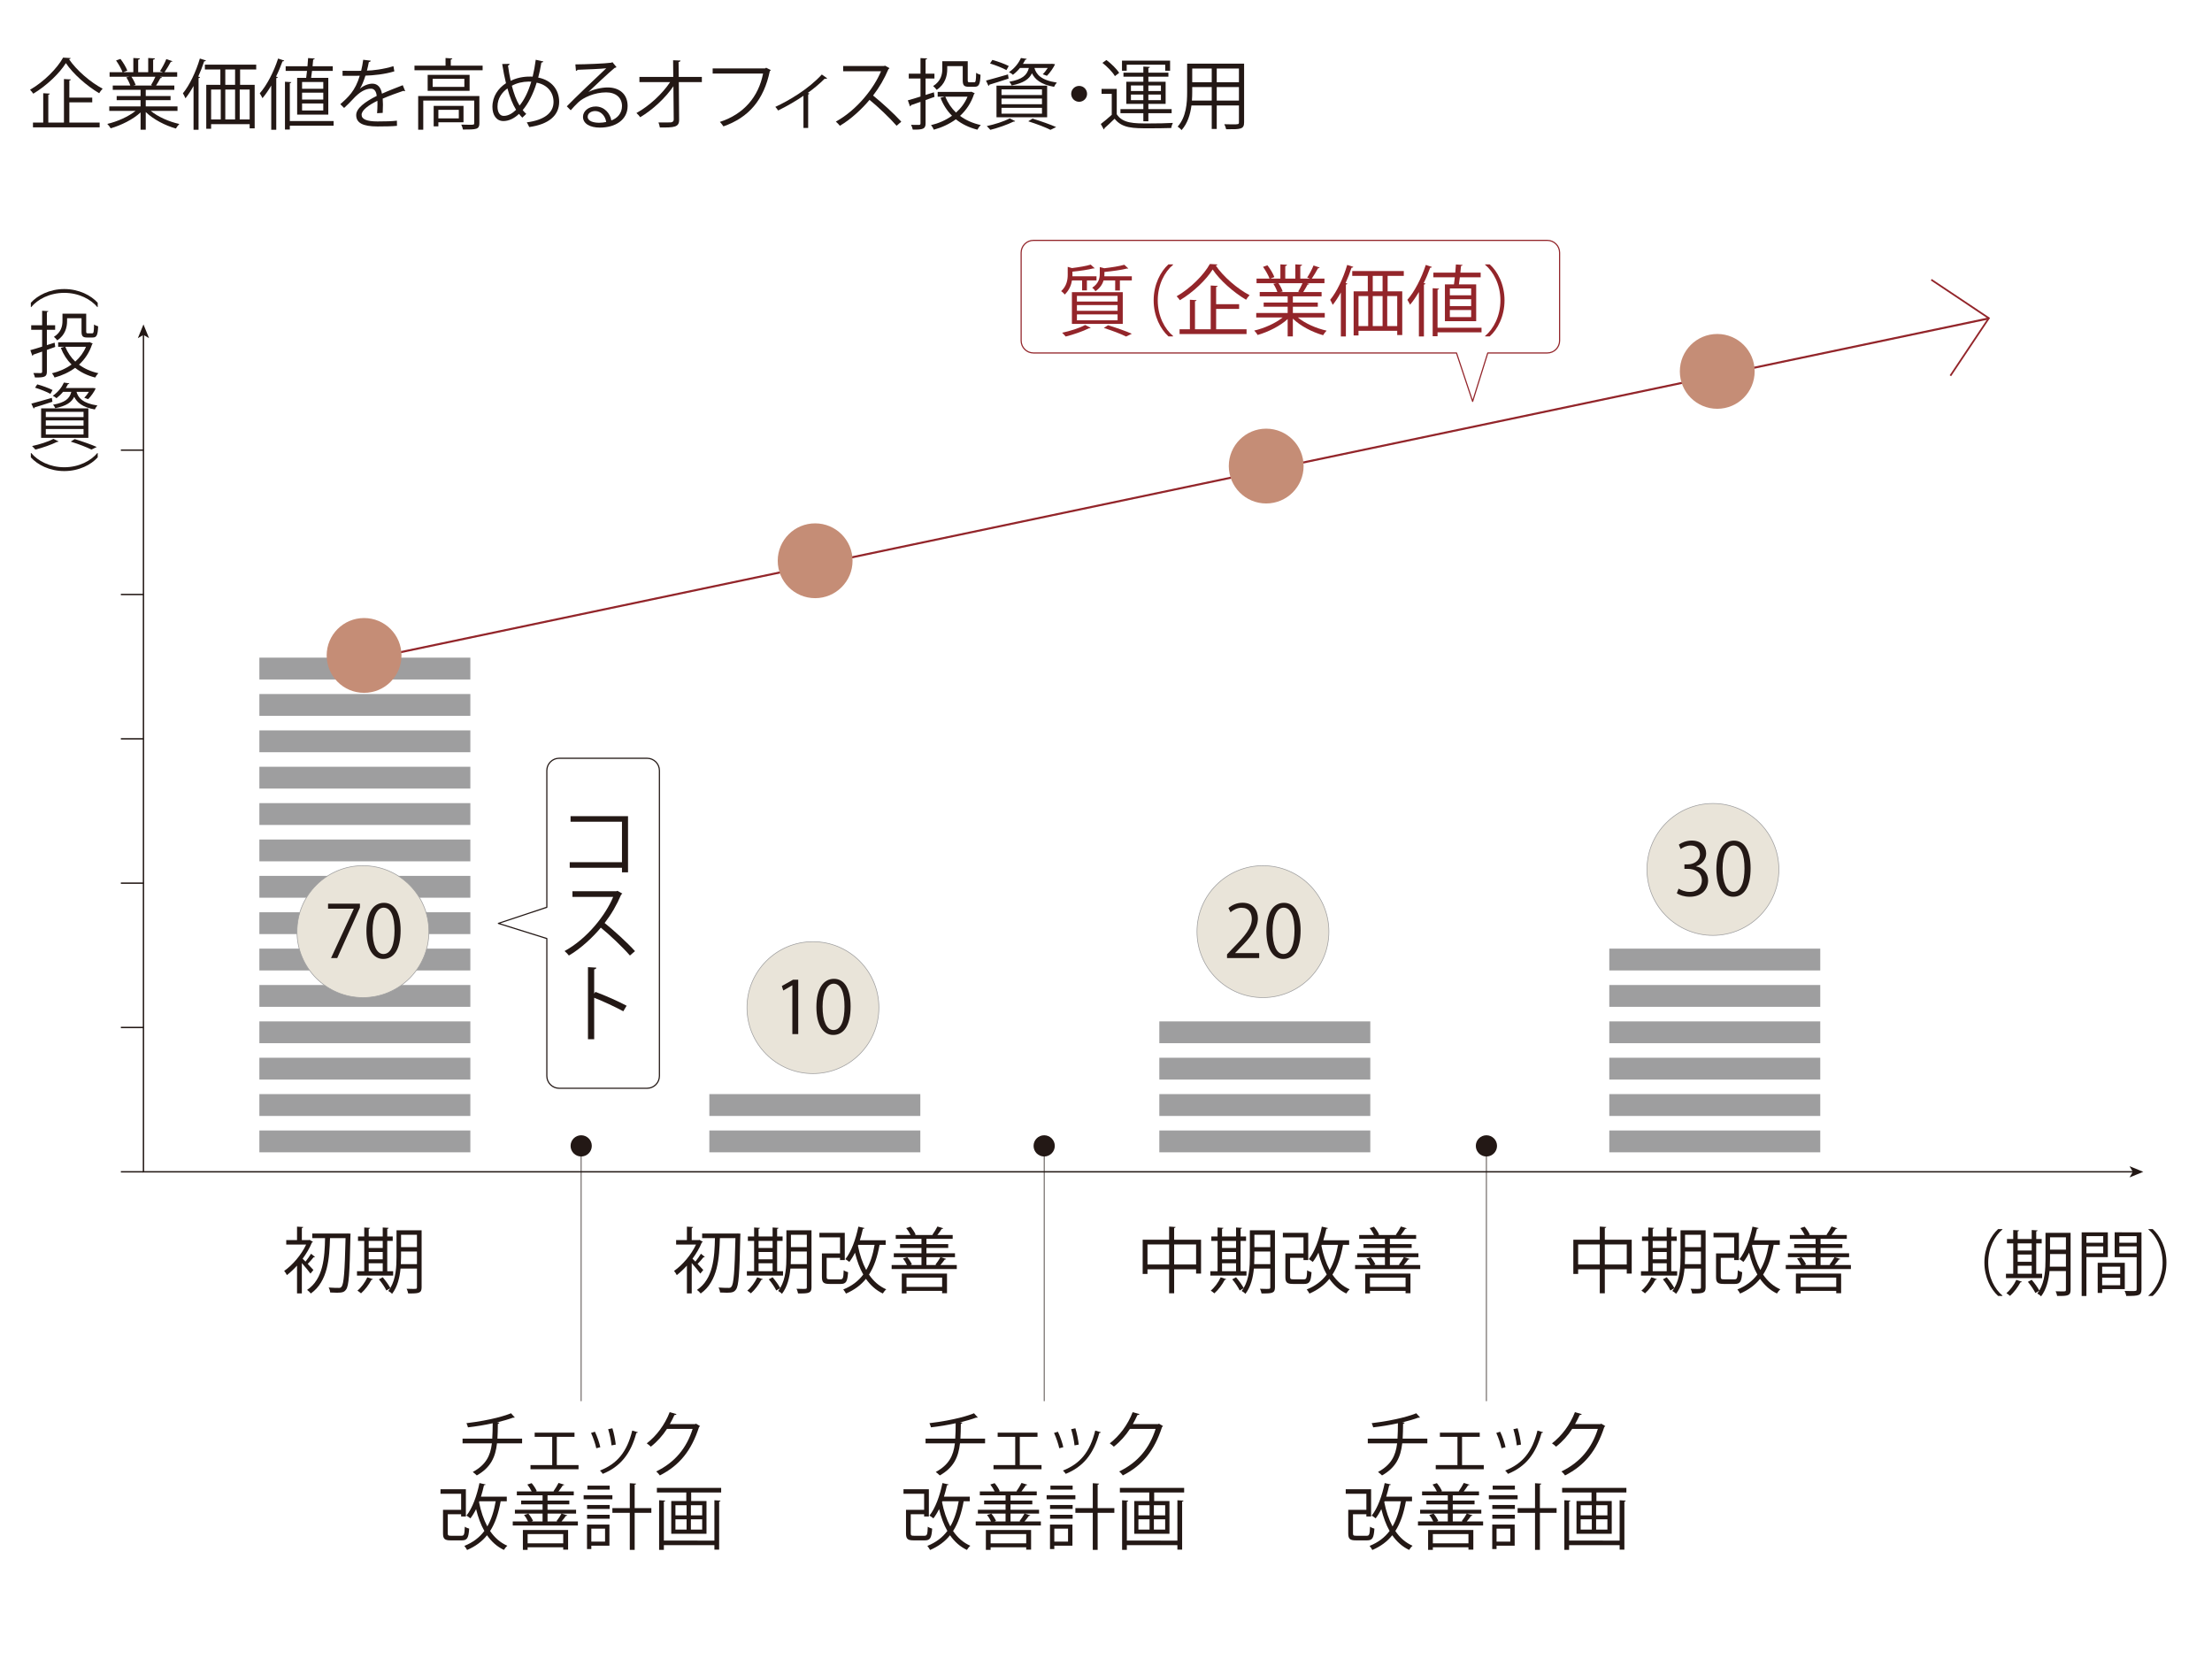 <?xml version="1.0" encoding="utf-8"?>
<!-- Generator: Adobe Illustrator 22.1.0, SVG Export Plug-In . SVG Version: 6.00 Build 0)  -->
<svg version="1.1" id="レイヤー_1" xmlns="http://www.w3.org/2000/svg" xmlns:xlink="http://www.w3.org/1999/xlink" x="0px"
	 y="0px" viewBox="0 0 800 600" enable-background="new 0 0 800 600" xml:space="preserve">
<rect fill="#FFFFFF" width="800" height="600"/>
<g>
	<g>
		<g>
			<path fill="#231815" d="M25.556,21.006c-0.083,0.251-0.307,0.362-0.585,0.418c2.704,3.987,7.777,8.363,12.154,10.649
				c-0.446,0.474-0.947,1.087-1.255,1.645c-4.46-2.621-9.478-7.025-12.043-10.9c-2.286,3.68-6.941,8.168-11.792,11.067
				c-0.251-0.39-0.78-1.031-1.171-1.422c4.935-2.843,9.757-7.638,11.96-11.625L25.556,21.006z M25.082,37.008v7.332h10.956v1.729
				H11.924v-1.729h3.707V33.718l2.397,0.139c-0.027,0.195-0.194,0.334-0.557,0.39v10.092h5.659V28.588l2.509,0.14
				c-0.028,0.195-0.195,0.334-0.558,0.39v6.189h8.279v1.701H25.082z"/>
			<path fill="#231815" d="M64.196,40.102h-9.674c2.593,2.146,6.663,3.931,10.343,4.739c-0.418,0.39-0.976,1.143-1.254,1.645
				c-3.875-1.087-8.168-3.318-10.9-5.966v6.384h-1.868V40.66c-2.731,2.537-7.025,4.656-10.816,5.743
				c-0.251-0.474-0.809-1.199-1.227-1.589c3.624-0.836,7.639-2.621,10.231-4.711h-9.507v-1.617h11.318v-2.258h-8.642v-1.505h8.642
				v-2.23H40.779V30.93h6.356c-0.279-0.864-0.864-2.063-1.45-2.955l1.087-0.223h-7.137v-1.645h4.684
				c-0.418-1.171-1.422-2.927-2.342-4.237l1.59-0.558c1.003,1.282,2.062,3.066,2.48,4.237l-1.478,0.558h3.652v-5.129l2.369,0.139
				c-0.027,0.279-0.251,0.418-0.613,0.474v4.516h3.624v-5.129l2.426,0.139c-0.028,0.279-0.278,0.418-0.642,0.474v4.516h3.513
				c-0.362-0.139-0.78-0.307-1.031-0.39c0.809-1.199,1.784-3.067,2.286-4.349l2.202,0.753c-0.056,0.167-0.278,0.25-0.585,0.25
				c-0.586,1.087-1.478,2.621-2.259,3.736h4.572v1.645h-6.301l0.809,0.25c-0.083,0.195-0.307,0.279-0.585,0.251
				c-0.391,0.753-1.004,1.84-1.562,2.676h6.607v1.562H52.711v2.23h8.977v1.505h-8.977v2.258h11.485V40.102z M54.635,30.763
				c0.502-0.809,1.143-2.035,1.561-3.011h-8.67c0.642,0.92,1.255,2.146,1.533,2.983l-0.864,0.195h6.886L54.635,30.763z"/>
			<path fill="#231815" d="M69.997,31.098c-0.92,1.645-1.896,3.178-2.927,4.46c-0.195-0.446-0.642-1.394-0.92-1.812
				c2.397-2.899,4.711-7.75,6.133-12.573l2.202,0.697c-0.083,0.195-0.278,0.307-0.641,0.307c-0.613,1.868-1.339,3.735-2.147,5.52
				l0.642,0.195c-0.056,0.195-0.195,0.307-0.529,0.362v18.678h-1.812V31.098z M92.662,25.132h-5.827v5.547h5.27V46.43h-1.812v-1.533
				H76.354v1.673h-1.757V30.679h5.102v-5.547h-5.603v-1.756h18.566V25.132z M76.354,32.38v10.817h3.484V32.38H76.354z
				 M85.023,30.679v-5.547h-3.541v5.547H85.023z M85.023,32.38h-3.541v10.817h3.541V32.38z M90.292,43.197V32.38h-3.596v10.817
				H90.292z"/>
			<path fill="#231815" d="M98.101,46.932V30.93c-1.004,1.701-2.063,3.262-3.179,4.572c-0.223-0.446-0.669-1.338-0.976-1.756
				c2.564-2.899,5.074-7.75,6.635-12.573l2.202,0.725c-0.056,0.195-0.278,0.307-0.613,0.279c-0.669,1.868-1.449,3.735-2.342,5.52
				l0.642,0.195c-0.028,0.167-0.195,0.307-0.558,0.362v18.678H98.101z M120.653,43.782v1.673h-15.835v1.394h-1.756V29.564
				l2.286,0.139c-0.028,0.195-0.168,0.334-0.53,0.39v13.688H120.653z M107.467,28.17h3.262c0.111-0.753,0.224-1.617,0.307-2.537
				h-7.722v-1.672h7.89c0.083-1.032,0.167-2.063,0.223-2.955l2.397,0.167c-0.028,0.195-0.195,0.335-0.558,0.363
				c-0.056,0.725-0.14,1.561-0.223,2.425h7.304v1.672h-7.499c-0.111,0.892-0.224,1.784-0.335,2.537h6.217v13.27h-11.263V28.17z
				 M116.918,32.101v-2.453h-7.667v2.453H116.918z M116.918,36.004v-2.481h-7.667v2.481H116.918z M116.918,39.963v-2.537h-7.667
				v2.537H116.918z"/>
			<path fill="#231815" d="M146.526,32.938c-0.056,0.028-0.111,0.056-0.167,0.056c-0.167,0-0.307-0.083-0.418-0.167
				c-2.119,0.697-5.213,1.84-7.527,2.843c0.056,0.641,0.084,1.366,0.084,2.175c0,0.892-0.028,1.896-0.084,2.983l-2.035,0.111
				c0.084-1.003,0.14-2.286,0.14-3.373c0-0.418,0-0.809-0.027-1.115c-3.15,1.533-5.715,3.401-5.715,5.074
				c0,1.617,1.923,2.397,5.771,2.397c2.704,0,5.213-0.056,6.997-0.279l0.028,1.868c-1.646,0.167-4.154,0.223-7.025,0.223
				c-5.353,0-7.723-1.282-7.723-4.126c0-2.453,3.234-4.823,7.416-6.914c-0.168-1.756-0.948-2.621-2.063-2.621
				c-2.035,0-4.153,1.143-6.662,3.931c-0.781,0.864-1.868,1.952-3.067,3.039l-1.365-1.366c2.787-2.453,5.408-4.795,7.024-10.287
				l-1.561,0.028h-4.656v-1.812c1.701,0.028,3.681,0.028,4.823,0.028l1.896-0.028c0.307-1.282,0.558-2.481,0.753-3.986l2.732,0.334
				c-0.057,0.279-0.279,0.446-0.697,0.502c-0.195,1.115-0.446,2.091-0.697,3.094c1.896-0.028,5.966-0.474,9.59-1.617l0.335,1.868
				c-3.484,1.087-7.694,1.478-10.454,1.561c-0.669,2.091-1.366,3.764-2.008,4.711h0.028c1.227-1.087,3.066-1.812,4.488-1.812
				c1.896,0,3.095,1.366,3.457,3.624c2.342-1.059,5.297-2.202,7.527-3.066L146.526,32.938z"/>
			<path fill="#231815" d="M163.032,23.738h11.514v1.673h-24.644v-1.673h11.234v-2.76l2.453,0.167
				c-0.027,0.195-0.167,0.334-0.558,0.391V23.738z M173.375,34.722v9.841c0,1.087-0.251,1.673-1.115,1.979s-2.397,0.307-4.822,0.307
				c-0.084-0.53-0.362-1.254-0.613-1.784c1.143,0.028,2.174,0.056,2.927,0.056c1.589,0,1.757,0,1.757-0.585v-8.168H153.08v10.538
				h-1.84V34.722H173.375z M154.669,27.083h15.166v5.771h-15.166V27.083z M167.939,31.432v-2.927h-11.458v2.927H167.939z
				 M167.633,44.228h-9.089v1.478h-1.7V38.29h10.789V44.228z M165.932,39.712h-7.388v3.094h7.388V39.712z"/>
			<path fill="#231815" d="M196.516,22.232c-0.056,0.251-0.362,0.362-0.725,0.418c-0.307,1.924-0.697,3.764-1.143,5.409
				c4.878,0.92,7.582,4.46,7.582,8.753c0,4.962-3.763,8.14-10.816,9.144c-0.278-0.585-0.585-1.199-0.892-1.701
				c6.16-0.809,9.673-3.317,9.673-7.388c0-3.373-2.146-6.217-6.104-6.969c-1.311,4.293-3.095,7.61-5.046,9.924
				c0.362,0.502,0.836,0.948,1.282,1.366l-1.422,1.366c-0.418-0.418-0.809-0.864-1.199-1.366c-1.812,1.729-3.791,2.592-5.659,2.592
				c-2.453,0-3.958-2.091-3.958-5.129c0-3.792,2.091-6.718,4.906-8.559c-0.529-2.119-0.976-4.432-1.366-6.941l2.677-0.056
				c-0.028,0.251-0.195,0.53-0.586,0.613c0.279,1.923,0.586,3.792,0.976,5.52c3.067-1.534,6.021-1.534,7.276-1.534
				c0.223,0,0.474,0,0.669,0.028c0.446-1.84,0.837-3.903,1.115-6.105L196.516,22.232z M186.647,39.712
				c-1.255-2.035-2.286-4.628-3.123-7.722c-1.756,1.227-3.596,3.429-3.596,6.523c0,1.979,0.753,3.401,2.258,3.401
				C183.915,41.914,185.393,40.911,186.647,39.712z M187.901,38.179c1.673-2.035,3.122-4.879,4.237-8.642
				c-0.307-0.028-0.669-0.028-0.976-0.028c-2.146,0.028-4.237,0.502-6.049,1.506C185.839,33.802,186.73,36.283,187.901,38.179z"/>
			<path fill="#231815" d="M212.854,33.244c1.84-0.948,4.711-1.617,6.913-1.617c4.433,0,7.221,2.592,7.221,6.69
				c0,5.046-4.433,7.833-10.036,7.833c-3.624,0-6.105-1.449-6.105-3.903c0-2.063,2.035-3.735,4.572-3.735
				c3.15,0,5.269,2.509,5.688,5.046c2.229-0.836,3.847-2.621,3.847-5.213c0-3.011-2.23-4.934-5.743-4.934
				c-4.182,0-8.279,1.868-10.119,3.652c-0.837,0.781-1.924,1.951-2.677,2.815l-1.422-1.421c2.51-2.621,10.482-10.231,14.273-13.772
				c-1.616,0.223-7.192,0.446-10.37,0.558c-0.084,0.195-0.362,0.362-0.586,0.418l-0.223-2.37c3.764-0.028,10.956-0.307,12.991-0.614
				l0.418-0.195l1.478,1.812c-0.14,0.111-0.391,0.223-0.669,0.251c-1.979,1.617-7.276,6.579-9.45,8.67V33.244z M216.701,44.396
				c0.837,0,1.812-0.112,2.537-0.279c-0.307-2.147-1.896-3.959-3.959-3.959c-1.449,0-2.731,0.781-2.731,2.063
				C212.548,43.921,214.861,44.396,216.701,44.396z"/>
			<path fill="#231815" d="M253.837,29.704h-8.335l0.111,13.549c0.056,2.815-1.84,2.899-6.97,2.843
				c-0.083-0.501-0.278-1.282-0.501-1.812c1.84,0.028,4.042,0.028,4.544-0.028c0.669-0.083,1.003-0.53,0.976-1.031l-0.111-12.043
				c-2.844,4.182-7.472,8.531-12.016,11.207c-0.335-0.502-0.864-1.087-1.366-1.505c4.544-2.509,9.339-6.886,12.183-11.179h-11.095
				v-1.896h12.238l-0.057-6.021l2.677,0.111c-0.028,0.307-0.307,0.474-0.697,0.53l0.056,5.38h8.363V29.704z"/>
			<path fill="#231815" d="M278.791,25.355c-0.084,0.139-0.195,0.25-0.362,0.307c-2.203,10.565-7.667,16.838-16.783,20.044
				c-0.307-0.474-0.92-1.227-1.282-1.617c8.643-2.815,13.939-9.032,15.612-17.479h-18.232v-1.868H276.7l0.39-0.25L278.791,25.355z"
				/>
			<path fill="#231815" d="M299.144,28.31c-0.111,0.14-0.278,0.195-0.474,0.195c-0.14,0-0.251-0.028-0.391-0.056
				c-1.784,1.784-4.07,3.68-6.133,5.157c0.362,0.14,0.529,0.195,0.613,0.251c-0.056,0.111-0.251,0.251-0.474,0.307v12.099h-1.701
				V34.638c-2.369,1.672-6.161,3.875-9.172,5.325c-0.223-0.334-0.669-1.004-1.003-1.311c4.795-2.202,11.987-6.412,16.81-11.708
				L299.144,28.31z"/>
			<path fill="#231815" d="M321.698,24.658c-0.056,0.14-0.195,0.251-0.362,0.307c-1.506,3.541-3.29,6.607-5.575,9.59
				c3.038,2.426,7.61,6.58,10.203,9.451l-1.701,1.478c-2.453-2.843-6.941-7.081-9.785-9.367c-2.453,2.983-6.69,7.053-10.732,9.367
				c-0.307-0.418-0.976-1.115-1.45-1.505c7.723-4.237,13.828-12.155,16.337-18.204h-13.688v-1.896h14.775l0.362-0.14L321.698,24.658
				z"/>
			<path fill="#231815" d="M337.981,35.028l-3.234,1.171v8.419c0,2.007-0.92,2.314-4.628,2.258
				c-0.083-0.446-0.362-1.227-0.613-1.729c1.311,0.028,2.509,0.028,2.872,0.028c0.362-0.028,0.529-0.139,0.529-0.53V36.84
				c-1.311,0.474-2.509,0.892-3.457,1.199c0,0.223-0.14,0.39-0.334,0.446l-0.781-2.203c1.255-0.334,2.844-0.808,4.572-1.366v-6.523
				h-4.237v-1.756h4.237v-5.631l2.397,0.139c-0.028,0.223-0.167,0.334-0.558,0.391v5.102h3.206v1.756h-3.206v5.938l3.011-0.948
				L337.981,35.028z M351.278,33.161l1.255,0.558c-0.056,0.139-0.167,0.195-0.251,0.279c-1.06,3.262-2.844,5.854-5.073,7.917
				c2.062,1.533,4.6,2.676,7.526,3.317c-0.446,0.391-0.976,1.143-1.254,1.673c-3.039-0.781-5.632-2.035-7.778-3.764
				c-2.369,1.729-5.102,2.983-7.973,3.764c-0.195-0.474-0.642-1.254-1.032-1.645c2.732-0.641,5.353-1.784,7.611-3.401
				c-1.784-1.784-3.179-3.931-4.154-6.468l1.422-0.418h-2.453v-1.729h11.82L351.278,33.161z M342.581,23.905v1.087
				c0,2.425-0.725,5.464-3.819,7.5c-0.251-0.391-0.92-1.087-1.282-1.366c2.815-1.784,3.317-4.209,3.317-6.161v-2.815h9.199v6.886
				c0,0.613,0.111,0.725,0.642,0.725h1.673c0.558,0,0.669-0.418,0.725-3.429c0.39,0.307,1.115,0.585,1.589,0.725
				c-0.14,3.457-0.585,4.321-2.119,4.321h-2.146c-1.672,0-2.174-0.474-2.174-2.342v-5.129H342.581z M341.884,34.973
				c0.893,2.202,2.202,4.154,3.875,5.743c1.784-1.561,3.206-3.485,4.154-5.743H341.884z"/>
			<path fill="#231815" d="M356.605,29.146c2.035-0.53,4.99-1.394,7.945-2.23l0.223,1.505c-2.564,0.836-5.241,1.701-6.941,2.202
				c-0.028,0.223-0.167,0.362-0.335,0.446L356.605,29.146z M367.171,43.81c-0.111,0.139-0.334,0.223-0.613,0.167
				c-2.23,1.115-5.631,2.286-8.391,2.983c-0.335-0.362-0.92-1.031-1.283-1.366c2.732-0.585,6.217-1.645,8.28-2.788L367.171,43.81z
				 M358.892,21.675c1.979,0.53,4.572,1.478,5.938,2.203l-0.836,1.478c-1.338-0.753-3.931-1.784-5.938-2.398L358.892,21.675z
				 M360.396,42.416v-11.43h18.316v11.43H360.396z M362.209,32.324v2.035h14.636v-2.035H362.209z M362.209,35.642v2.063h14.636
				v-2.063H362.209z M362.209,38.987v2.119h14.636v-2.119H362.209z M374.112,24.574c0.67,2.286,2.286,4.405,8.113,5.297
				c-0.363,0.362-0.809,1.059-1.004,1.533c-4.906-0.864-6.97-2.788-8.001-4.907c-1.004,2.119-3.011,3.541-7.332,4.405
				c-0.14-0.39-0.558-1.031-0.864-1.338c4.655-0.836,6.412-2.314,7.081-4.99h-3.206c-0.697,0.864-1.561,1.701-2.564,2.481
				c-0.335-0.362-0.976-0.752-1.422-0.948c2.146-1.478,3.568-3.429,4.321-5.129l2.091,0.307c-0.028,0.195-0.195,0.307-0.53,0.334
				c-0.223,0.474-0.502,0.976-0.836,1.478h10.147l0.335-0.028l1.114,0.139c-0.362,1.06-1.951,3.29-2.927,4.209l-1.506-0.557
				c0.614-0.585,1.255-1.45,1.812-2.286H374.112z M379.911,46.96c-1.812-0.92-4.879-2.091-8.028-3.094l1.533-0.976
				c3.094,0.948,6.495,2.147,8.559,3.067L379.911,46.96z"/>
			<path fill="#231815" d="M393.155,33.941c0,1.589-1.282,2.872-2.872,2.872c-1.589,0-2.871-1.282-2.871-2.872
				c0-1.589,1.282-2.871,2.871-2.871C391.929,31.07,393.155,32.408,393.155,33.941z"/>
			<path fill="#231815" d="M403.89,32.157v9.172c2.175,3.317,6.245,3.317,11.485,3.317c3.067,0,6.636-0.056,8.81-0.195
				c-0.223,0.418-0.529,1.282-0.585,1.84c-1.924,0.056-4.99,0.111-7.75,0.111c-6.134,0-9.98,0-12.74-3.457
				c-1.282,1.254-2.593,2.481-3.68,3.429c0.027,0.223-0.028,0.334-0.224,0.446l-1.087-1.979c1.198-0.892,2.648-2.119,3.959-3.317
				v-7.583h-3.681v-1.784H403.89z M400.154,21.703c1.756,1.311,3.735,3.262,4.6,4.656l-1.533,1.171
				c-0.809-1.422-2.76-3.429-4.517-4.795L400.154,21.703z M413.508,43.866v-2.927h-8.28v-1.478h8.28v-1.896h-6.161v-8.001h6.161
				v-1.84h-7.192v-1.449h7.192v-2.203l2.369,0.14c-0.027,0.195-0.195,0.334-0.558,0.39v1.673h7.249v1.449h-7.249v1.84h6.245v8.001
				h-6.245v1.896h8.42v1.478h-8.42v2.927H413.508z M407.486,23.403v2.174h-1.701v-3.652h17.396v3.652h-1.757v-2.174H407.486z
				 M409.02,30.902v2.007h4.488v-2.007H409.02z M409.02,36.227h4.488v-2.035h-4.488V36.227z M419.864,30.902h-4.545v2.007h4.545
				V30.902z M419.864,36.227v-2.035h-4.545v2.035H419.864z"/>
			<path fill="#231815" d="M449.946,23.013V44.2c0,2.565-1.227,2.593-6.496,2.537c-0.083-0.474-0.39-1.31-0.669-1.812
				c1.031,0.028,2.035,0.056,2.844,0.056c2.313,0,2.453,0,2.453-0.781v-6.049h-8.028v8.475h-1.812v-8.475h-7.332
				c-0.418,3.178-1.366,6.439-3.568,8.893c-0.278-0.362-1.003-1.003-1.422-1.254c3.123-3.513,3.43-8.53,3.43-12.517V23.013H449.946z
				 M431.185,33.272c0,0.976-0.028,2.007-0.112,3.095h7.165v-4.879h-7.053V33.272z M438.237,24.797h-7.053v4.934h7.053V24.797z
				 M448.078,29.731v-4.934h-8.028v4.934H448.078z M440.05,36.367h8.028v-4.879h-8.028V36.367z"/>
		</g>
	</g>
	<polyline fill="none" stroke="#93252A" stroke-width="0.621" points="698.471,101.175 719.303,115.067 705.389,135.884 	"/>
	<path fill="none" stroke="#231815" stroke-width="0.418" stroke-linecap="round" stroke-linejoin="round" d="M238.488,389.139
		V278.68c0-2.448-2.001-4.441-4.449-4.441h-31.829c-2.44,0-4.441,1.994-4.441,4.441v49.44l-17.523,5.834l17.523,5.482v49.703
		c0,2.448,2.001,4.449,4.441,4.449h31.829C236.487,393.587,238.488,391.587,238.488,389.139z"/>
	<g>
		<path fill="#231815" d="M227.135,295.18v20.309h-2.189v-1.65h-18.899v-2.01h18.899V297.19h-18.6v-2.01H227.135z"/>
		<path fill="#231815" d="M225.064,323.17c-0.06,0.15-0.21,0.27-0.39,0.33c-1.62,3.81-3.54,7.11-6,10.319
			c3.271,2.61,8.19,7.08,10.979,10.17l-1.829,1.59c-2.641-3.06-7.47-7.62-10.53-10.08c-2.64,3.21-7.199,7.59-11.549,10.08
			c-0.33-0.45-1.051-1.2-1.561-1.62c8.31-4.56,14.88-13.08,17.579-19.589h-14.729v-2.04h15.899l0.391-0.15L225.064,323.17z"/>
		<path fill="#231815" d="M225.425,365.74c-3.06-1.65-7.26-3.6-10.529-4.89v15h-2.25v-26.069l3.029,0.18
			c-0.029,0.33-0.27,0.54-0.779,0.63v8.76l0.45-0.63c3.51,1.29,8.159,3.36,11.279,5.01L225.425,365.74z"/>
	</g>
	<path fill="none" stroke="#93252A" stroke-width="0.418" stroke-linecap="round" stroke-linejoin="round" d="M559.607,86.935
		H373.754c-2.444,0-4.441,2.001-4.441,4.449v31.829c0,2.44,1.997,4.441,4.441,4.441h153.009l5.833,17.523l5.475-17.523h21.536
		c2.448,0,4.445-2.001,4.445-4.441V91.384C564.052,88.936,562.054,86.935,559.607,86.935z"/>
	<g>
		<path fill="#93252A" d="M391.362,101.41h-3.668c-0.279,1.708-1.008,3.584-2.632,5.124c-0.252-0.392-0.868-0.98-1.288-1.232
			c2.017-1.848,2.38-4.116,2.38-5.936V96.51l1.54,0.448c2.492-0.308,5.208-0.756,6.776-1.26l1.428,1.316
			c-0.084,0.056-0.168,0.084-0.28,0.084c-0.084,0-0.14,0-0.224-0.028c-1.792,0.476-4.844,0.924-7.532,1.176v1.68h8.708v1.484h-3.472
			v3.612h-1.736V101.41z M394.471,118.546c-0.112,0.14-0.336,0.224-0.616,0.168c-2.24,1.12-5.656,2.296-8.428,2.996
			c-0.336-0.364-0.924-1.036-1.288-1.372c2.744-0.588,6.244-1.652,8.315-2.8L394.471,118.546z M387.667,117.146v-11.48h18.396v11.48
			H387.667z M389.486,107.01v2.044h14.7v-2.044H389.486z M389.486,110.342v2.072h14.7v-2.072H389.486z M389.486,113.702v2.128h14.7
			v-2.128H389.486z M399.427,99.198c0,0.224,0,0.476-0.028,0.728h9.94v1.484h-4.312v3.668h-1.708v-3.668h-4.2
			c-0.392,1.372-1.26,2.772-2.939,3.92c-0.225-0.392-0.756-1.008-1.176-1.26c2.296-1.512,2.743-3.36,2.743-4.956v-2.52l1.652,0.42
			c2.66-0.308,5.544-0.756,7.224-1.26l1.429,1.316c-0.084,0.056-0.168,0.084-0.28,0.084c-0.084,0-0.14,0-0.224-0.028
			c-1.933,0.504-5.236,0.952-8.12,1.232V99.198z M407.267,121.71c-1.82-0.924-4.9-2.1-8.064-3.108l1.54-0.98
			c3.108,0.952,6.524,2.156,8.597,3.08L407.267,121.71z"/>
		<path fill="#93252A" d="M424.263,95.754c-3.052,2.548-5.544,7.224-5.544,12.88c0,5.796,2.576,10.416,5.544,12.88v0.14h-1.68
			c-2.828-2.548-5.348-7.252-5.348-13.02c0-5.768,2.52-10.472,5.348-13.02h1.68V95.754z"/>
		<path fill="#93252A" d="M440.307,95.642c-0.084,0.252-0.308,0.364-0.588,0.42c2.716,4.004,7.812,8.4,12.208,10.696
			c-0.448,0.476-0.952,1.092-1.26,1.652c-4.48-2.632-9.521-7.056-12.097-10.948c-2.296,3.696-6.972,8.204-11.844,11.116
			c-0.252-0.392-0.784-1.036-1.176-1.428c4.956-2.856,9.8-7.672,12.012-11.676L440.307,95.642z M439.83,111.714v7.364h11.005v1.736
			h-24.221v-1.736h3.725V108.41l2.408,0.14c-0.028,0.196-0.196,0.336-0.561,0.392v10.136h5.684v-15.82l2.521,0.14
			c-0.028,0.196-0.196,0.336-0.561,0.392v6.216h8.316v1.708H439.83z"/>
		<path fill="#93252A" d="M479.114,114.822h-9.716c2.604,2.156,6.692,3.948,10.388,4.76c-0.42,0.392-0.979,1.148-1.26,1.652
			c-3.892-1.092-8.204-3.332-10.948-5.992v6.412h-1.876v-6.272c-2.743,2.548-7.056,4.676-10.863,5.768
			c-0.252-0.476-0.812-1.204-1.232-1.596c3.641-0.84,7.672-2.632,10.276-4.732h-9.548v-1.624h11.367v-2.268h-8.68v-1.512h8.68v-2.24
			h-10.107v-1.568h6.384c-0.28-0.868-0.868-2.072-1.456-2.968l1.092-0.224h-7.168v-1.652h4.704c-0.42-1.176-1.428-2.94-2.352-4.256
			l1.596-0.56c1.008,1.288,2.072,3.08,2.492,4.256l-1.484,0.56h3.668v-5.152l2.38,0.14c-0.027,0.28-0.252,0.42-0.615,0.476v4.536
			h3.64v-5.152l2.436,0.14c-0.027,0.28-0.279,0.42-0.644,0.476v4.536h3.528c-0.364-0.14-0.784-0.308-1.036-0.392
			c0.812-1.204,1.792-3.08,2.296-4.368l2.212,0.756c-0.056,0.168-0.28,0.252-0.588,0.252c-0.588,1.092-1.484,2.632-2.269,3.752
			h4.593v1.652h-6.328l0.812,0.252c-0.084,0.196-0.308,0.28-0.588,0.252c-0.392,0.756-1.008,1.848-1.568,2.688h6.637v1.568h-10.389
			v2.24h9.017v1.512h-9.017v2.268h11.536V114.822z M469.511,105.442c0.504-0.812,1.147-2.044,1.567-3.024h-8.708
			c0.645,0.924,1.261,2.156,1.54,2.996l-0.867,0.196h6.916L469.511,105.442z"/>
		<path fill="#93252A" d="M484.938,105.778c-0.924,1.652-1.904,3.192-2.939,4.48c-0.196-0.448-0.645-1.4-0.925-1.82
			c2.408-2.912,4.732-7.784,6.16-12.628l2.212,0.7c-0.084,0.196-0.279,0.308-0.644,0.308c-0.616,1.876-1.344,3.752-2.156,5.544
			l0.645,0.196c-0.057,0.196-0.196,0.308-0.532,0.364v18.76h-1.82V105.778z M507.702,99.786h-5.852v5.572h5.292v15.82h-1.82v-1.54
			h-14v1.68h-1.764v-15.96h5.124v-5.572h-5.628v-1.764h18.647V99.786z M491.322,107.066v10.864h3.5v-10.864H491.322z
			 M500.03,105.358v-5.572h-3.556v5.572H500.03z M500.03,107.066h-3.556v10.864h3.556V107.066z M505.322,117.93v-10.864h-3.611
			v10.864H505.322z"/>
		<path fill="#93252A" d="M513.163,121.682V105.61c-1.009,1.708-2.072,3.276-3.192,4.592c-0.224-0.448-0.672-1.344-0.98-1.764
			c2.576-2.912,5.097-7.784,6.664-12.628l2.212,0.728c-0.056,0.196-0.279,0.308-0.615,0.28c-0.673,1.876-1.456,3.752-2.353,5.544
			l0.645,0.196c-0.028,0.168-0.196,0.308-0.561,0.364v18.76H513.163z M535.814,118.518v1.68H519.91v1.4h-1.764v-17.36l2.296,0.14
			c-0.027,0.196-0.168,0.336-0.532,0.392v13.748H535.814z M522.57,102.838h3.276c0.112-0.756,0.224-1.624,0.308-2.548h-7.756v-1.68
			h7.924c0.084-1.036,0.168-2.072,0.225-2.968l2.407,0.168c-0.027,0.196-0.195,0.336-0.56,0.364
			c-0.056,0.728-0.14,1.568-0.224,2.436h7.336v1.68h-7.532c-0.112,0.896-0.224,1.792-0.336,2.548h6.244v13.328H522.57V102.838z
			 M532.062,106.786v-2.464h-7.7v2.464H532.062z M532.062,110.706v-2.492h-7.7v2.492H532.062z M532.062,114.682v-2.548h-7.7v2.548
			H532.062z"/>
		<path fill="#93252A" d="M537.104,121.514c3.052-2.548,5.544-7.224,5.544-12.88c0-5.796-2.576-10.416-5.544-12.88v-0.14h1.68
			c2.855,2.548,5.348,7.252,5.348,13.02c0,5.768-2.492,10.472-5.348,13.02h-1.68V121.514z"/>
	</g>
	<g>
		<g>
			<polyline fill="none" stroke="#231815" stroke-width="0.5" points="51.884,120.864 51.884,423.803 771.619,423.803 			"/>
			<polygon fill="#231815" points="775.149,423.803 770.174,425.836 771.355,423.803 770.174,421.771 			"/>
			<polygon fill="#231815" points="51.884,117.333 53.916,122.308 51.884,121.127 49.852,122.308 			"/>
		</g>
	</g>
	<line fill="none" stroke="#231815" stroke-width="0.5" x1="51.884" y1="423.803" x2="43.713" y2="423.803"/>
	<line fill="none" stroke="#231815" stroke-width="0.5" x1="51.884" y1="371.601" x2="43.713" y2="371.601"/>
	<line fill="none" stroke="#231815" stroke-width="0.5" x1="51.884" y1="319.402" x2="43.713" y2="319.402"/>
	<line fill="none" stroke="#231815" stroke-width="0.5" x1="51.884" y1="267.2" x2="43.713" y2="267.2"/>
	<line fill="none" stroke="#231815" stroke-width="0.5" x1="51.884" y1="215.001" x2="43.713" y2="215.001"/>
	<line fill="none" stroke="#231815" stroke-width="0.5" x1="51.884" y1="162.798" x2="43.713" y2="162.798"/>
	<g>
		<rect x="93.808" y="408.853" fill="#9E9E9F" width="76.299" height="7.9"/>
		<rect x="93.808" y="395.698" fill="#9E9E9F" width="76.299" height="7.9"/>
		<rect x="93.808" y="382.55" fill="#9E9E9F" width="76.299" height="7.893"/>
		<rect x="93.808" y="369.395" fill="#9E9E9F" width="76.299" height="7.893"/>
		<rect x="93.808" y="356.24" fill="#9E9E9F" width="76.299" height="7.893"/>
		<rect x="93.808" y="343.085" fill="#9E9E9F" width="76.299" height="7.893"/>
		<rect x="93.808" y="329.93" fill="#9E9E9F" width="76.299" height="7.893"/>
		<rect x="93.808" y="316.775" fill="#9E9E9F" width="76.299" height="7.893"/>
		<rect x="93.808" y="303.62" fill="#9E9E9F" width="76.299" height="7.893"/>
		<rect x="93.808" y="290.465" fill="#9E9E9F" width="76.299" height="7.893"/>
		<rect x="93.808" y="277.31" fill="#9E9E9F" width="76.299" height="7.893"/>
		<rect x="93.808" y="264.155" fill="#9E9E9F" width="76.299" height="7.9"/>
		<rect x="93.808" y="251.007" fill="#9E9E9F" width="76.299" height="7.886"/>
		<rect x="93.808" y="237.845" fill="#9E9E9F" width="76.299" height="7.9"/>
	</g>
	<g>
		<rect x="256.546" y="408.853" fill="#9E9E9F" width="76.299" height="7.9"/>
		<rect x="256.546" y="395.698" fill="#9E9E9F" width="76.299" height="7.9"/>
	</g>
	<g>
		<rect x="419.288" y="408.853" fill="#9E9E9F" width="76.299" height="7.9"/>
		<rect x="419.288" y="395.698" fill="#9E9E9F" width="76.299" height="7.9"/>
		<rect x="419.288" y="382.55" fill="#9E9E9F" width="76.299" height="7.893"/>
		<rect x="419.288" y="369.395" fill="#9E9E9F" width="76.299" height="7.893"/>
	</g>
	<g>
		<rect x="582.025" y="408.853" fill="#9E9E9F" width="76.299" height="7.9"/>
		<rect x="582.025" y="395.698" fill="#9E9E9F" width="76.299" height="7.9"/>
		<rect x="582.025" y="382.55" fill="#9E9E9F" width="76.299" height="7.893"/>
		<rect x="582.025" y="369.395" fill="#9E9E9F" width="76.299" height="7.893"/>
		<rect x="582.025" y="356.24" fill="#9E9E9F" width="76.299" height="7.893"/>
		<rect x="582.025" y="343.085" fill="#9E9E9F" width="76.299" height="7.893"/>
	</g>
	<g>
		<path fill="#231815" d="M113.925,454.577c-0.104,0.104-0.312,0.156-0.52,0.13c-0.521,0.676-1.378,1.664-2.106,2.392
			c0.884,0.937,1.742,1.846,2.054,2.21l-1.065,1.3c-0.599-0.832-2.028-2.574-3.12-3.796v10.972h-1.742v-10.062
			c-1.196,1.326-2.444,2.496-3.666,3.433c-0.182-0.416-0.676-1.196-0.988-1.508c2.99-2.08,6.215-5.798,7.956-9.542h-7.202v-1.612
			h3.9v-4.862l2.236,0.13c-0.026,0.182-0.156,0.312-0.494,0.364v4.368h2.496l0.312-0.078l1.196,0.702
			c-0.052,0.13-0.208,0.234-0.364,0.26c-0.806,2.002-2.002,4.004-3.354,5.85c0.286,0.26,0.649,0.624,1.04,1.04
			c0.676-0.858,1.534-2.028,2.002-2.834L113.925,454.577z M125.833,446.101l0.963,0.078c-0.026,0.13-0.026,0.416-0.053,0.624
			c-0.285,13.832-0.571,18.278-1.586,19.579c-0.624,0.884-1.273,1.144-3.25,1.144c-0.754,0-1.638-0.026-2.47-0.078
			c-0.052-0.52-0.261-1.274-0.572-1.794c1.664,0.13,3.094,0.13,3.744,0.13c0.416,0,0.676-0.104,0.91-0.442
			c0.832-0.936,1.17-5.356,1.456-17.551h-5.616c-0.234,7.072-0.676,15.601-6.942,20.021c-0.312-0.416-0.884-0.988-1.352-1.3
			c5.876-3.9,6.37-11.778,6.5-18.721h-4.629v-1.664h12.48L125.833,446.101z"/>
		<path fill="#231815" d="M142.188,459.751v1.586h-13.079v-1.586h2.626v-10.973h-2.262v-1.586h2.262v-3.25l2.106,0.13
			c-0.026,0.182-0.156,0.286-0.494,0.338v2.782h5.07v-3.25l2.132,0.13c-0.025,0.182-0.155,0.312-0.494,0.338v2.782h1.977v1.586
			h-1.977v10.973H142.188z M134.881,462.638c-0.078,0.156-0.26,0.234-0.546,0.234c-0.91,1.742-2.366,3.666-3.771,4.888
			c-0.312-0.286-0.91-0.754-1.3-0.988c1.352-1.092,2.756-2.964,3.588-4.811L134.881,462.638z M138.417,448.779h-5.07v2.574h5.07
			V448.779z M133.347,452.809v2.626h5.07v-2.626H133.347z M133.347,456.865v2.886h5.07v-2.886H133.347z M152.483,444.957v20.619
			c0,2.106-0.962,2.262-4.862,2.21c-0.052-0.442-0.312-1.222-0.546-1.69c0.832,0.026,1.639,0.052,2.236,0.052
			c1.326,0,1.482,0,1.482-0.572v-6.786h-5.929c-0.312,3.224-1.118,6.63-3.068,9.152c-0.26-0.338-0.962-0.858-1.352-1.04
			c0.26-0.312,0.494-0.65,0.728-1.014c-0.052,0-1.17,0.676-1.43,0.832c-0.494-1.066-1.664-2.808-2.704-4.03l1.378-0.754
			c1.04,1.222,2.21,2.834,2.756,3.9c2.028-3.406,2.236-7.826,2.236-11.31v-9.568H152.483z M145.047,454.525
			c0,0.832-0.025,1.742-0.077,2.678h5.824v-4.576h-5.747V454.525z M150.794,446.569h-5.747v4.472h5.747V446.569z"/>
	</g>
	<g>
		<path fill="#231815" d="M580.405,448.363h9.725v12.247h-1.795v-1.534h-7.93v8.658h-1.82v-8.658h-7.826v1.664h-1.742v-12.377h9.568
			v-4.758l2.34,0.156c-0.025,0.182-0.182,0.312-0.52,0.364V448.363z M570.759,457.333h7.826v-7.254h-7.826V457.333z
			 M580.405,457.333h7.93v-7.254h-7.93V457.333z"/>
		<path fill="#231815" d="M606.562,459.751v1.586h-13.079v-1.586h2.626v-10.973h-2.262v-1.586h2.262v-3.25l2.106,0.13
			c-0.026,0.182-0.156,0.286-0.494,0.338v2.782h5.07v-3.25l2.132,0.13c-0.025,0.182-0.156,0.312-0.494,0.338v2.782h1.977v1.586
			h-1.977v10.973H606.562z M599.255,462.638c-0.078,0.156-0.26,0.234-0.546,0.234c-0.91,1.742-2.366,3.666-3.771,4.888
			c-0.312-0.286-0.91-0.754-1.3-0.988c1.353-1.092,2.756-2.964,3.588-4.811L599.255,462.638z M602.791,448.779h-5.07v2.574h5.07
			V448.779z M597.721,452.809v2.626h5.07v-2.626H597.721z M597.721,456.865v2.886h5.07v-2.886H597.721z M616.857,444.957v20.619
			c0,2.106-0.962,2.262-4.862,2.21c-0.052-0.442-0.312-1.222-0.546-1.69c0.832,0.026,1.638,0.052,2.236,0.052
			c1.326,0,1.481,0,1.481-0.572v-6.786h-5.928c-0.312,3.224-1.118,6.63-3.068,9.152c-0.26-0.338-0.962-0.858-1.352-1.04
			c0.26-0.312,0.494-0.65,0.728-1.014c-0.052,0-1.17,0.676-1.43,0.832c-0.494-1.066-1.664-2.808-2.704-4.03l1.378-0.754
			c1.04,1.222,2.21,2.834,2.756,3.9c2.028-3.406,2.236-7.826,2.236-11.31v-9.568H616.857z M609.421,454.525
			c0,0.832-0.025,1.742-0.078,2.678h5.824v-4.576h-5.746V454.525z M615.167,446.569h-5.746v4.472h5.746V446.569z"/>
		<path fill="#231815" d="M622.343,461.78c0,0.78,0.182,0.91,1.274,0.91h3.666c0.962,0,1.118-0.416,1.222-3.276
			c0.391,0.286,1.092,0.572,1.586,0.702c-0.233,3.406-0.728,4.238-2.678,4.238h-3.979c-2.184,0-2.808-0.494-2.808-2.548v-8.502
			h6.552v-5.798h-7.462v-1.638h9.179v9.854h-1.717v-0.806h-4.836V461.78z M643.689,450.209h-2.21
			c-0.78,4.342-1.977,7.904-3.822,10.765c1.612,2.366,3.666,4.212,6.24,5.33c-0.416,0.338-0.962,1.014-1.248,1.508
			c-2.521-1.196-4.498-3.017-6.11-5.305c-1.794,2.262-4.16,4.004-7.202,5.331c-0.208-0.416-0.676-1.118-0.988-1.482
			c3.095-1.248,5.461-3.042,7.229-5.408c-1.3-2.288-2.262-4.94-2.99-7.904c-0.624,1.274-1.326,2.418-2.054,3.354
			c-0.338-0.286-1.015-0.78-1.431-1.014c2.133-2.626,3.771-7.176,4.707-11.752l2.21,0.494c-0.052,0.208-0.234,0.286-0.572,0.286
			c-0.312,1.404-0.676,2.782-1.092,4.134h9.334V450.209z M633.783,450.209l-0.13,0.312c0.65,3.276,1.638,6.24,2.99,8.789
			c1.456-2.496,2.418-5.512,3.042-9.101H633.783z"/>
		<path fill="#231815" d="M665.581,455.305c-0.052,0.156-0.233,0.208-0.52,0.208c-0.416,0.598-1.014,1.378-1.586,2.002h5.928v1.456
			h-23.557v-1.456h5.538c-0.338-0.728-0.884-1.664-1.456-2.34l1.561-0.494c0.701,0.78,1.378,1.872,1.689,2.626l-0.572,0.208h4.03
			v-2.834h-10.01v-1.404h10.01v-1.95h-7.748v-1.378h7.748v-1.898h-9.308v-1.404h5.355c-0.363-0.78-0.987-1.742-1.56-2.496
			l1.56-0.494c0.754,0.858,1.509,2.054,1.847,2.86l-0.364,0.13h6.63l-0.208-0.078c0.599-0.832,1.404-2.132,1.82-2.99l2.08,0.624
			c-0.052,0.156-0.234,0.234-0.52,0.234c-0.416,0.65-1.015,1.508-1.586,2.21h5.538v1.404h-9.491v1.898h7.879v1.378h-7.879v1.95
			h10.323v1.404h-5.175L665.581,455.305z M649.513,467.786v-7.176h16.354v7.098H664.1v-0.858h-12.871v0.936H649.513z M664.1,462.065
			h-12.871v3.354H664.1V462.065z M658.431,454.681v2.834h3.589l-0.338-0.13c0.598-0.754,1.378-1.898,1.794-2.704H658.431z"/>
	</g>
	<g>
		<path fill="#231815" d="M424.65,448.363h9.725v12.247h-1.794v-1.534h-7.931v8.658h-1.82v-8.658h-7.826v1.664h-1.742v-12.377h9.568
			v-4.758l2.34,0.156c-0.025,0.182-0.182,0.312-0.52,0.364V448.363z M415.004,457.333h7.826v-7.254h-7.826V457.333z M424.65,457.333
			h7.931v-7.254h-7.931V457.333z"/>
		<path fill="#231815" d="M450.807,459.751v1.586h-13.079v-1.586h2.626v-10.973h-2.262v-1.586h2.262v-3.25l2.106,0.13
			c-0.026,0.182-0.156,0.286-0.494,0.338v2.782h5.07v-3.25l2.132,0.13c-0.025,0.182-0.155,0.312-0.494,0.338v2.782h1.977v1.586
			h-1.977v10.973H450.807z M443.5,462.638c-0.078,0.156-0.26,0.234-0.546,0.234c-0.91,1.742-2.366,3.666-3.771,4.888
			c-0.312-0.286-0.91-0.754-1.3-0.988c1.352-1.092,2.756-2.964,3.588-4.811L443.5,462.638z M447.036,448.779h-5.07v2.574h5.07
			V448.779z M441.966,452.809v2.626h5.07v-2.626H441.966z M441.966,456.865v2.886h5.07v-2.886H441.966z M461.103,444.957v20.619
			c0,2.106-0.962,2.262-4.862,2.21c-0.052-0.442-0.312-1.222-0.546-1.69c0.832,0.026,1.639,0.052,2.236,0.052
			c1.326,0,1.482,0,1.482-0.572v-6.786h-5.929c-0.312,3.224-1.118,6.63-3.068,9.152c-0.26-0.338-0.962-0.858-1.352-1.04
			c0.26-0.312,0.494-0.65,0.728-1.014c-0.052,0-1.17,0.676-1.43,0.832c-0.494-1.066-1.664-2.808-2.704-4.03l1.378-0.754
			c1.04,1.222,2.21,2.834,2.756,3.9c2.028-3.406,2.236-7.826,2.236-11.31v-9.568H461.103z M453.666,454.525
			c0,0.832-0.025,1.742-0.077,2.678h5.824v-4.576h-5.747V454.525z M459.413,446.569h-5.747v4.472h5.747V446.569z"/>
		<path fill="#231815" d="M466.588,461.78c0,0.78,0.182,0.91,1.274,0.91h3.666c0.962,0,1.118-0.416,1.222-3.276
			c0.39,0.286,1.092,0.572,1.586,0.702c-0.233,3.406-0.728,4.238-2.678,4.238h-3.979c-2.184,0-2.808-0.494-2.808-2.548v-8.502h6.552
			v-5.798h-7.462v-1.638h9.178v9.854h-1.716v-0.806h-4.836V461.78z M487.935,450.209h-2.21c-0.78,4.342-1.976,7.904-3.822,10.765
			c1.612,2.366,3.666,4.212,6.24,5.33c-0.416,0.338-0.962,1.014-1.248,1.508c-2.522-1.196-4.498-3.017-6.11-5.305
			c-1.794,2.262-4.16,4.004-7.202,5.331c-0.208-0.416-0.676-1.118-0.988-1.482c3.095-1.248,5.461-3.042,7.229-5.408
			c-1.3-2.288-2.262-4.94-2.99-7.904c-0.624,1.274-1.326,2.418-2.054,3.354c-0.338-0.286-1.014-0.78-1.43-1.014
			c2.132-2.626,3.77-7.176,4.706-11.752l2.21,0.494c-0.053,0.208-0.234,0.286-0.572,0.286c-0.312,1.404-0.676,2.782-1.092,4.134
			h9.334V450.209z M478.028,450.209l-0.13,0.312c0.649,3.276,1.638,6.24,2.99,8.789c1.456-2.496,2.418-5.512,3.042-9.101H478.028z"
			/>
		<path fill="#231815" d="M509.826,455.305c-0.052,0.156-0.233,0.208-0.52,0.208c-0.416,0.598-1.015,1.378-1.586,2.002h5.928v1.456
			h-23.557v-1.456h5.538c-0.338-0.728-0.884-1.664-1.456-2.34l1.561-0.494c0.702,0.78,1.378,1.872,1.689,2.626l-0.571,0.208h4.029
			v-2.834h-10.01v-1.404h10.01v-1.95h-7.748v-1.378h7.748v-1.898h-9.308v-1.404h5.355c-0.363-0.78-0.987-1.742-1.56-2.496
			l1.56-0.494c0.755,0.858,1.509,2.054,1.847,2.86l-0.364,0.13h6.63l-0.208-0.078c0.599-0.832,1.404-2.132,1.82-2.99l2.08,0.624
			c-0.052,0.156-0.233,0.234-0.52,0.234c-0.416,0.65-1.015,1.508-1.587,2.21h5.539v1.404h-9.49v1.898h7.878v1.378h-7.878v1.95
			h10.322v1.404h-5.175L509.826,455.305z M493.758,467.786v-7.176h16.354v7.098h-1.768v-0.858h-12.871v0.936H493.758z
			 M508.345,462.065h-12.871v3.354h12.871V462.065z M502.677,454.681v2.834h3.588l-0.338-0.13c0.598-0.754,1.378-1.898,1.794-2.704
			H502.677z"/>
	</g>
	<g>
		<path fill="#231815" d="M254.929,454.577c-0.104,0.104-0.312,0.156-0.52,0.13c-0.521,0.676-1.378,1.664-2.106,2.392
			c0.884,0.937,1.742,1.846,2.054,2.21l-1.065,1.3c-0.599-0.832-2.028-2.574-3.12-3.796v10.972h-1.742v-10.062
			c-1.196,1.326-2.444,2.496-3.666,3.433c-0.182-0.416-0.676-1.196-0.988-1.508c2.99-2.08,6.215-5.798,7.956-9.542h-7.202v-1.612
			h3.9v-4.862l2.236,0.13c-0.026,0.182-0.156,0.312-0.494,0.364v4.368h2.496l0.312-0.078l1.196,0.702
			c-0.052,0.13-0.208,0.234-0.364,0.26c-0.806,2.002-2.002,4.004-3.354,5.85c0.286,0.26,0.649,0.624,1.04,1.04
			c0.676-0.858,1.534-2.028,2.002-2.834L254.929,454.577z M266.837,446.101l0.963,0.078c-0.026,0.13-0.026,0.416-0.053,0.624
			c-0.285,13.832-0.571,18.278-1.586,19.579c-0.624,0.884-1.273,1.144-3.25,1.144c-0.754,0-1.638-0.026-2.47-0.078
			c-0.052-0.52-0.261-1.274-0.572-1.794c1.664,0.13,3.094,0.13,3.744,0.13c0.416,0,0.676-0.104,0.91-0.442
			c0.832-0.936,1.17-5.356,1.456-17.551h-5.616c-0.234,7.072-0.676,15.601-6.942,20.021c-0.312-0.416-0.884-0.988-1.352-1.3
			c5.876-3.9,6.37-11.778,6.5-18.721h-4.629v-1.664h12.48L266.837,446.101z"/>
		<path fill="#231815" d="M283.191,459.751v1.586h-13.079v-1.586h2.626v-10.973h-2.262v-1.586h2.262v-3.25l2.106,0.13
			c-0.026,0.182-0.156,0.286-0.494,0.338v2.782h5.07v-3.25l2.132,0.13c-0.025,0.182-0.155,0.312-0.494,0.338v2.782h1.977v1.586
			h-1.977v10.973H283.191z M275.885,462.638c-0.078,0.156-0.26,0.234-0.546,0.234c-0.91,1.742-2.366,3.666-3.771,4.888
			c-0.312-0.286-0.91-0.754-1.3-0.988c1.352-1.092,2.756-2.964,3.588-4.811L275.885,462.638z M279.421,448.779h-5.07v2.574h5.07
			V448.779z M274.351,452.809v2.626h5.07v-2.626H274.351z M274.351,456.865v2.886h5.07v-2.886H274.351z M293.487,444.957v20.619
			c0,2.106-0.962,2.262-4.862,2.21c-0.052-0.442-0.312-1.222-0.546-1.69c0.832,0.026,1.639,0.052,2.236,0.052
			c1.326,0,1.482,0,1.482-0.572v-6.786h-5.929c-0.312,3.224-1.118,6.63-3.068,9.152c-0.26-0.338-0.962-0.858-1.352-1.04
			c0.26-0.312,0.494-0.65,0.728-1.014c-0.052,0-1.17,0.676-1.43,0.832c-0.494-1.066-1.664-2.808-2.704-4.03l1.378-0.754
			c1.04,1.222,2.21,2.834,2.756,3.9c2.028-3.406,2.236-7.826,2.236-11.31v-9.568H293.487z M286.051,454.525
			c0,0.832-0.025,1.742-0.077,2.678h5.824v-4.576h-5.747V454.525z M291.798,446.569h-5.747v4.472h5.747V446.569z"/>
		<path fill="#231815" d="M298.973,461.78c0,0.78,0.182,0.91,1.274,0.91h3.666c0.962,0,1.118-0.416,1.222-3.276
			c0.39,0.286,1.092,0.572,1.586,0.702c-0.233,3.406-0.728,4.238-2.678,4.238h-3.979c-2.184,0-2.808-0.494-2.808-2.548v-8.502h6.552
			v-5.798h-7.462v-1.638h9.178v9.854h-1.716v-0.806h-4.836V461.78z M320.319,450.209h-2.21c-0.78,4.342-1.976,7.904-3.822,10.765
			c1.612,2.366,3.666,4.212,6.24,5.33c-0.416,0.338-0.962,1.014-1.248,1.508c-2.522-1.196-4.498-3.017-6.11-5.305
			c-1.794,2.262-4.16,4.004-7.202,5.331c-0.208-0.416-0.676-1.118-0.988-1.482c3.095-1.248,5.461-3.042,7.229-5.408
			c-1.3-2.288-2.262-4.94-2.99-7.904c-0.624,1.274-1.326,2.418-2.054,3.354c-0.338-0.286-1.014-0.78-1.43-1.014
			c2.132-2.626,3.77-7.176,4.706-11.752l2.21,0.494c-0.053,0.208-0.234,0.286-0.572,0.286c-0.312,1.404-0.676,2.782-1.092,4.134
			h9.334V450.209z M310.413,450.209l-0.13,0.312c0.649,3.276,1.638,6.24,2.99,8.789c1.456-2.496,2.418-5.512,3.042-9.101H310.413z"
			/>
		<path fill="#231815" d="M342.211,455.305c-0.052,0.156-0.233,0.208-0.52,0.208c-0.416,0.598-1.015,1.378-1.586,2.002h5.928v1.456
			h-23.557v-1.456h5.538c-0.338-0.728-0.884-1.664-1.456-2.34l1.561-0.494c0.702,0.78,1.378,1.872,1.689,2.626l-0.571,0.208h4.029
			v-2.834h-10.01v-1.404h10.01v-1.95h-7.748v-1.378h7.748v-1.898h-9.308v-1.404h5.355c-0.363-0.78-0.987-1.742-1.56-2.496
			l1.56-0.494c0.755,0.858,1.509,2.054,1.847,2.86l-0.364,0.13h6.63l-0.208-0.078c0.599-0.832,1.404-2.132,1.82-2.99l2.08,0.624
			c-0.052,0.156-0.233,0.234-0.52,0.234c-0.416,0.65-1.015,1.508-1.587,2.21h5.539v1.404h-9.49v1.898h7.878v1.378h-7.878v1.95
			h10.322v1.404h-5.175L342.211,455.305z M326.143,467.786v-7.176h16.354v7.098h-1.768v-0.858h-12.871v0.936H326.143z
			 M340.729,462.065h-12.871v3.354h12.871V462.065z M335.062,454.681v2.834h3.588l-0.338-0.13c0.598-0.754,1.378-1.898,1.794-2.704
			H335.062z"/>
	</g>
	<g>
		<path fill="#E9E4D9" stroke="#9E9E9F" stroke-width="0.238" d="M155.116,336.936c0,13.173-10.678,23.851-23.851,23.851
			c-13.174,0-23.852-10.678-23.852-23.851c0-13.17,10.678-23.851,23.852-23.851C144.438,313.085,155.116,323.766,155.116,336.936z"
			/>
		<g>
			<path fill="#231815" d="M118.649,326.832h11.528v1.392l-8.22,18.277h-2.231l8.219-17.805v-0.052h-9.296V326.832z"/>
			<path fill="#231815" d="M132.519,336.731c0-6.88,2.678-10.215,6.354-10.215c3.729,0,6.014,3.519,6.014,9.953
				c0,6.828-2.39,10.346-6.303,10.346C135.013,346.815,132.519,343.297,132.519,336.731z M142.681,336.574
				c0-4.911-1.182-8.298-3.938-8.298c-2.338,0-3.992,3.125-3.992,8.298s1.444,8.456,3.913,8.456
				C141.578,345.03,142.681,341.249,142.681,336.574z"/>
		</g>
	</g>
	<g>
		<path fill="#E9E4D9" stroke="#9E9E9F" stroke-width="0.238" d="M317.862,364.422c0,13.173-10.678,23.851-23.851,23.851
			c-13.174,0-23.852-10.678-23.852-23.851c0-13.17,10.678-23.851,23.852-23.851C307.184,340.571,317.862,351.253,317.862,364.422z"
			/>
		<g>
			<path fill="#231815" d="M286.568,373.987v-17.621h-0.053l-3.23,1.864l-0.525-1.628l4.07-2.285h1.865v19.669H286.568z"/>
			<path fill="#231815" d="M295.264,364.218c0-6.88,2.678-10.215,6.354-10.215c3.729,0,6.014,3.519,6.014,9.953
				c0,6.828-2.39,10.346-6.303,10.346C297.758,374.302,295.264,370.783,295.264,364.218z M305.426,364.061
				c0-4.911-1.182-8.298-3.938-8.298c-2.338,0-3.992,3.125-3.992,8.298s1.444,8.456,3.913,8.456
				C304.323,372.516,305.426,368.735,305.426,364.061z"/>
		</g>
	</g>
	<g>
		<path fill="#E9E4D9" stroke="#9E9E9F" stroke-width="0.238" d="M480.607,336.936c0,13.173-10.678,23.851-23.852,23.851
			c-13.173,0-23.851-10.678-23.851-23.851c0-13.17,10.678-23.851,23.851-23.851C469.929,313.085,480.607,323.766,480.607,336.936z"
			/>
		<g>
			<path fill="#231815" d="M455.404,346.5h-11.633v-1.339l1.917-2.022c4.674-4.727,7.037-7.589,7.037-10.793
				c0-2.101-0.919-4.044-3.755-4.044c-1.575,0-2.994,0.866-3.939,1.628l-0.735-1.523c1.208-1.077,2.994-1.917,5.095-1.917
				c3.966,0,5.541,2.889,5.541,5.593c0,3.703-2.6,6.854-6.67,10.951l-1.55,1.628v0.053h8.692V346.5z"/>
			<path fill="#231815" d="M458.008,336.731c0-6.88,2.678-10.215,6.354-10.215c3.729,0,6.014,3.519,6.014,9.953
				c0,6.828-2.39,10.346-6.303,10.346C460.502,346.815,458.008,343.297,458.008,336.731z M468.17,336.574
				c0-4.911-1.182-8.298-3.938-8.298c-2.338,0-3.992,3.125-3.992,8.298s1.444,8.456,3.913,8.456
				C467.067,345.03,468.17,341.249,468.17,336.574z"/>
		</g>
	</g>
	<g>
		<path fill="#E9E4D9" stroke="#9E9E9F" stroke-width="0.238" d="M643.352,314.444c0,13.173-10.678,23.851-23.851,23.851
			s-23.851-10.678-23.851-23.851c0-13.17,10.678-23.852,23.851-23.852S643.352,301.275,643.352,314.444z"/>
		<g>
			<path fill="#231815" d="M613.479,313.373c2.311,0.394,4.28,2.258,4.28,5.094c0,3.125-2.259,5.856-6.67,5.856
				c-1.97,0-3.756-0.63-4.648-1.26l0.656-1.681c0.709,0.473,2.285,1.182,4.019,1.182c3.309,0,4.385-2.311,4.385-4.123
				c0-2.889-2.442-4.202-5.016-4.202h-1.287v-1.628h1.287c1.891,0,4.333-1.182,4.333-3.65c0-1.707-1.024-3.177-3.388-3.177
				c-1.444,0-2.81,0.709-3.598,1.287l-0.656-1.602c0.945-0.735,2.783-1.47,4.674-1.47c3.598,0,5.2,2.285,5.2,4.648
				c0,2.022-1.287,3.834-3.571,4.648V313.373z"/>
			<path fill="#231815" d="M620.757,314.239c0-6.88,2.678-10.215,6.354-10.215c3.729,0,6.014,3.519,6.014,9.953
				c0,6.828-2.39,10.346-6.303,10.346C623.251,324.323,620.757,320.805,620.757,314.239z M630.919,314.082
				c0-4.911-1.182-8.298-3.938-8.298c-2.338,0-3.992,3.125-3.992,8.298s1.444,8.456,3.913,8.456
				C629.816,322.538,630.919,318.756,630.919,314.082z"/>
		</g>
	</g>
	<line fill="none" stroke="#93252A" stroke-width="0.738" x1="131.973" y1="238.577" x2="719.343" y2="115.14"/>
	<path fill="#C58D76" d="M145.204,237.049c0-7.468-6.057-13.529-13.529-13.529c-7.475,0-13.529,6.061-13.529,13.529
		c0,7.475,6.054,13.529,13.529,13.529C139.147,250.578,145.204,244.525,145.204,237.049z"/>
	<path fill="#C58D76" d="M634.594,134.316c0-7.475-6.057-13.529-13.529-13.529c-7.475,0-13.529,6.054-13.529,13.529
		c0,7.468,6.054,13.529,13.529,13.529C628.537,147.844,634.594,141.783,634.594,134.316z"/>
	<path fill="#C58D76" d="M308.338,202.806c0-7.475-6.057-13.529-13.532-13.529c-7.472,0-13.529,6.054-13.529,13.529
		c0,7.468,6.057,13.529,13.529,13.529C302.281,216.335,308.338,210.274,308.338,202.806z"/>
	<path fill="#C58D76" d="M471.464,168.559c0-7.468-6.053-13.529-13.529-13.529c-7.472,0-13.525,6.061-13.525,13.529
		c0,7.475,6.054,13.529,13.525,13.529C465.411,182.088,471.464,176.034,471.464,168.559z"/>
	<g>
		<g>
			<path fill="#231815" d="M188.823,522.014h-9.074c-0.572,4.992-2.263,8.736-7.307,11.596c-0.391-0.416-1.014-0.91-1.456-1.248
				c4.68-2.548,6.37-5.772,6.916-10.348h-10.608v-1.716h10.738c0.13-1.716,0.13-3.484,0.156-5.564
				c-2.652,0.598-6.084,1.17-8.944,1.482c-0.13-0.494-0.312-1.014-0.546-1.508c9.126-1.092,14.509-2.886,16.12-3.588l1.378,1.534
				c-0.104,0.052-0.207,0.078-0.338,0.078c-0.104,0-0.182,0-0.285-0.026c-1.457,0.546-3.771,1.222-5.824,1.716l0.857,0.078
				c-0.025,0.234-0.208,0.39-0.546,0.442c-0.026,1.95-0.052,3.718-0.156,5.356h8.919V522.014z"/>
			<path fill="#231815" d="M207.776,518.14v1.508h-6.396v10.218h7.853v1.508h-17.369v-1.508h7.853v-10.218h-6.345v-1.508H207.776z"
				/>
			<path fill="#231815" d="M215.161,517.802c0.78,1.586,1.639,4.082,1.95,5.59l-1.456,0.39c-0.312-1.508-1.118-3.874-1.898-5.538
				L215.161,517.802z M230.684,517.984c-0.052,0.234-0.312,0.286-0.546,0.26c-2.027,7.592-5.85,12.247-12.143,14.795
				c-0.208-0.312-0.676-0.91-1.014-1.196c6.214-2.444,9.776-6.708,11.675-14.457L230.684,517.984z M221.479,516.554
				c0.546,1.742,1.04,4.238,1.223,5.902l-1.534,0.286c-0.156-1.664-0.65-4.056-1.223-5.85L221.479,516.554z"/>
			<path fill="#231815" d="M253.2,515.774c-0.104,0.13-0.234,0.26-0.391,0.364c-2.729,8.424-6.994,13.833-14.17,17.473
				c-0.312-0.442-0.807-1.04-1.326-1.43c6.812-3.302,11.024-8.502,13.183-15.393h-9.282c-1.509,2.34-3.511,4.603-5.824,6.422
				c-0.364-0.364-0.963-0.858-1.482-1.196c3.536-2.73,6.526-6.708,8.294-11.285l2.471,0.702c-0.104,0.26-0.416,0.338-0.755,0.338
				c-0.52,1.144-1.065,2.236-1.664,3.276h9.152l0.312-0.156L253.2,515.774z"/>
			<path fill="#231815" d="M161.938,554.52c0,0.78,0.182,0.91,1.274,0.91h3.666c0.962,0,1.118-0.416,1.222-3.276
				c0.391,0.286,1.092,0.572,1.586,0.702c-0.233,3.406-0.728,4.238-2.678,4.238h-3.979c-2.184,0-2.808-0.494-2.808-2.548v-8.502
				h6.552v-5.798h-7.462v-1.638h9.179v9.854h-1.717v-0.806h-4.836V554.52z M183.285,542.95h-2.21
				c-0.78,4.342-1.977,7.904-3.822,10.765c1.612,2.366,3.666,4.212,6.24,5.33c-0.416,0.338-0.962,1.014-1.248,1.508
				c-2.521-1.196-4.498-3.016-6.11-5.304c-1.794,2.262-4.16,4.004-7.202,5.33c-0.208-0.416-0.676-1.118-0.988-1.482
				c3.095-1.248,5.461-3.042,7.229-5.408c-1.3-2.288-2.262-4.94-2.99-7.904c-0.624,1.274-1.326,2.418-2.054,3.354
				c-0.338-0.286-1.015-0.78-1.431-1.014c2.133-2.626,3.771-7.176,4.707-11.752l2.21,0.494c-0.052,0.208-0.234,0.286-0.572,0.286
				c-0.312,1.404-0.676,2.782-1.092,4.134h9.334V542.95z M173.379,542.95l-0.13,0.312c0.65,3.276,1.638,6.24,2.99,8.789
				c1.456-2.496,2.418-5.512,3.042-9.101H173.379z"/>
			<path fill="#231815" d="M205.177,548.046c-0.052,0.156-0.233,0.208-0.52,0.208c-0.416,0.598-1.014,1.378-1.586,2.002h5.928v1.456
				h-23.557v-1.456h5.538c-0.338-0.729-0.884-1.664-1.456-2.34l1.561-0.494c0.701,0.78,1.378,1.872,1.689,2.626l-0.572,0.208h4.03
				v-2.834h-10.01v-1.404h10.01v-1.95h-7.748v-1.378h7.748v-1.898h-9.308v-1.404h5.355c-0.363-0.78-0.987-1.742-1.56-2.496
				l1.56-0.494c0.754,0.858,1.509,2.054,1.847,2.86l-0.364,0.13h6.63l-0.208-0.078c0.599-0.832,1.404-2.132,1.82-2.99l2.08,0.624
				c-0.052,0.156-0.234,0.234-0.52,0.234c-0.416,0.65-1.015,1.508-1.586,2.21h5.538v1.404h-9.491v1.898h7.879v1.378h-7.879v1.95
				h10.323v1.404h-5.175L205.177,548.046z M189.108,560.526v-7.176h16.354v7.099h-1.768v-0.858h-12.871v0.936H189.108z
				 M203.695,554.806h-12.871v3.354h12.871V554.806z M198.026,547.422v2.834h3.589l-0.338-0.13c0.598-0.754,1.378-1.898,1.794-2.704
				H198.026z"/>
			<path fill="#231815" d="M221.479,540.766v1.456h-10.4v-1.456H221.479z M220.413,551.374v7.645h-6.553v1.222h-1.56v-8.867H220.413
				z M212.326,545.732v-1.43h8.165v1.43H212.326z M212.326,549.268v-1.43h8.165v1.43H212.326z M220.491,537.308v1.43h-8.035v-1.43
				H220.491z M218.827,552.856h-4.967v4.681h4.967V552.856z M235.571,545.42v1.716h-6.032v13.39h-1.769v-13.39h-6.292v-1.716h6.292
				v-8.997l2.289,0.156c-0.026,0.182-0.156,0.312-0.521,0.364v8.476H235.571z"/>
			<path fill="#231815" d="M237.572,538.114h23.245v1.664h-10.843v3.094h5.538v11.831h-12.74v-11.831h5.435v-3.094h-10.635V538.114z
				 M258.373,557.172v-14.586l2.21,0.13c-0.025,0.182-0.156,0.312-0.494,0.364v17.369h-1.716v-1.612h-18.278v1.69h-1.717v-17.94
				l2.211,0.13c-0.026,0.182-0.156,0.312-0.494,0.364v14.093H258.373z M244.28,544.38v3.666h4.03v-3.666H244.28z M244.28,549.476
				v3.718h4.03v-3.718H244.28z M253.953,548.046v-3.666h-4.082v3.666H253.953z M253.953,553.194v-3.718h-4.082v3.718H253.953z"/>
		</g>
		<line fill="none" stroke="#231815" stroke-width="0.25" x1="210.195" y1="506.75" x2="210.195" y2="414.316"/>
		<path fill="#231815" d="M214.032,414.423c0,2.118-1.719,3.837-3.837,3.837c-2.118,0-3.836-1.719-3.836-3.837
			c0-2.118,1.719-3.837,3.836-3.837C212.314,410.586,214.032,412.304,214.032,414.423z"/>
	</g>
	<g>
		<g>
			<path fill="#231815" d="M356.27,522.014h-9.075c-0.571,4.992-2.262,8.736-7.306,11.596c-0.39-0.416-1.015-0.91-1.456-1.248
				c4.68-2.548,6.37-5.772,6.916-10.348H334.74v-1.716h10.738c0.13-1.716,0.13-3.484,0.156-5.564
				c-2.652,0.598-6.084,1.17-8.944,1.482c-0.13-0.494-0.312-1.014-0.546-1.508c9.126-1.092,14.509-2.886,16.12-3.588l1.379,1.534
				c-0.104,0.052-0.209,0.078-0.339,0.078c-0.104,0-0.182,0-0.286-0.026c-1.455,0.546-3.77,1.222-5.824,1.716l0.858,0.078
				c-0.026,0.234-0.208,0.39-0.546,0.442c-0.026,1.95-0.052,3.718-0.156,5.356h8.919V522.014z"/>
			<path fill="#231815" d="M375.224,518.14v1.508h-6.396v10.218h7.852v1.508h-17.368v-1.508h7.853v-10.218h-6.345v-1.508H375.224z"
				/>
			<path fill="#231815" d="M382.607,517.802c0.78,1.586,1.639,4.082,1.95,5.59l-1.456,0.39c-0.312-1.508-1.118-3.874-1.897-5.538
				L382.607,517.802z M398.13,517.984c-0.052,0.234-0.312,0.286-0.546,0.26c-2.028,7.592-5.85,12.247-12.143,14.795
				c-0.208-0.312-0.676-0.91-1.014-1.196c6.214-2.444,9.776-6.708,11.675-14.457L398.13,517.984z M388.926,516.554
				c0.546,1.742,1.04,4.238,1.222,5.902l-1.533,0.286c-0.156-1.664-0.65-4.056-1.223-5.85L388.926,516.554z"/>
			<path fill="#231815" d="M420.646,515.774c-0.104,0.13-0.234,0.26-0.391,0.364c-2.729,8.424-6.994,13.833-14.17,17.473
				c-0.312-0.442-0.807-1.04-1.326-1.43c6.812-3.302,11.024-8.502,13.183-15.393h-9.283c-1.508,2.34-3.51,4.603-5.824,6.422
				c-0.363-0.364-0.962-0.858-1.481-1.196c3.536-2.73,6.526-6.708,8.294-11.285l2.471,0.702c-0.104,0.26-0.416,0.338-0.754,0.338
				c-0.521,1.144-1.066,2.236-1.664,3.276h9.152l0.312-0.156L420.646,515.774z"/>
			<path fill="#231815" d="M329.385,554.52c0,0.78,0.182,0.91,1.274,0.91h3.666c0.962,0,1.118-0.416,1.222-3.276
				c0.39,0.286,1.092,0.572,1.586,0.702c-0.233,3.406-0.728,4.238-2.678,4.238h-3.979c-2.184,0-2.808-0.494-2.808-2.548v-8.502
				h6.552v-5.798h-7.462v-1.638h9.178v9.854h-1.716v-0.806h-4.836V554.52z M350.731,542.95h-2.21
				c-0.78,4.342-1.976,7.904-3.822,10.765c1.612,2.366,3.666,4.212,6.24,5.33c-0.416,0.338-0.962,1.014-1.248,1.508
				c-2.522-1.196-4.498-3.016-6.11-5.304c-1.794,2.262-4.16,4.004-7.202,5.33c-0.208-0.416-0.676-1.118-0.988-1.482
				c3.095-1.248,5.461-3.042,7.229-5.408c-1.3-2.288-2.262-4.94-2.99-7.904c-0.624,1.274-1.326,2.418-2.054,3.354
				c-0.338-0.286-1.014-0.78-1.43-1.014c2.132-2.626,3.77-7.176,4.706-11.752l2.21,0.494c-0.053,0.208-0.234,0.286-0.572,0.286
				c-0.312,1.404-0.676,2.782-1.092,4.134h9.334V542.95z M340.825,542.95l-0.13,0.312c0.649,3.276,1.638,6.24,2.99,8.789
				c1.456-2.496,2.418-5.512,3.042-9.101H340.825z"/>
			<path fill="#231815" d="M372.623,548.046c-0.052,0.156-0.233,0.208-0.52,0.208c-0.416,0.598-1.015,1.378-1.586,2.002h5.928v1.456
				h-23.557v-1.456h5.538c-0.338-0.729-0.884-1.664-1.456-2.34l1.561-0.494c0.702,0.78,1.378,1.872,1.689,2.626l-0.571,0.208h4.029
				v-2.834h-10.01v-1.404h10.01v-1.95h-7.748v-1.378h7.748v-1.898h-9.308v-1.404h5.355c-0.363-0.78-0.987-1.742-1.56-2.496
				l1.56-0.494c0.755,0.858,1.509,2.054,1.847,2.86l-0.364,0.13h6.63l-0.208-0.078c0.599-0.832,1.404-2.132,1.82-2.99l2.08,0.624
				c-0.052,0.156-0.233,0.234-0.52,0.234c-0.416,0.65-1.015,1.508-1.587,2.21h5.539v1.404h-9.49v1.898h7.878v1.378h-7.878v1.95
				h10.322v1.404h-5.175L372.623,548.046z M356.555,560.526v-7.176h16.354v7.099h-1.768v-0.858h-12.871v0.936H356.555z
				 M371.142,554.806h-12.871v3.354h12.871V554.806z M365.474,547.422v2.834h3.588l-0.338-0.13c0.598-0.754,1.378-1.898,1.794-2.704
				H365.474z"/>
			<path fill="#231815" d="M388.925,540.766v1.456h-10.4v-1.456H388.925z M387.859,551.374v7.645h-6.553v1.222h-1.56v-8.867H387.859
				z M379.772,545.732v-1.43h8.164v1.43H379.772z M379.772,549.268v-1.43h8.164v1.43H379.772z M387.937,537.308v1.43h-8.034v-1.43
				H387.937z M386.272,552.856h-4.966v4.681h4.966V552.856z M403.018,545.42v1.716h-6.032v13.39h-1.768v-13.39h-6.293v-1.716h6.293
				v-8.997l2.287,0.156c-0.025,0.182-0.155,0.312-0.52,0.364v8.476H403.018z"/>
			<path fill="#231815" d="M405.019,538.114h23.245v1.664h-10.843v3.094h5.538v11.831h-12.74v-11.831h5.435v-3.094h-10.635V538.114z
				 M425.819,557.172v-14.586l2.21,0.13c-0.025,0.182-0.155,0.312-0.494,0.364v17.369h-1.716v-1.612h-18.278v1.69h-1.716v-17.94
				l2.21,0.13c-0.026,0.182-0.156,0.312-0.494,0.364v14.093H425.819z M411.727,544.38v3.666h4.03v-3.666H411.727z M411.727,549.476
				v3.718h4.03v-3.718H411.727z M421.399,548.046v-3.666h-4.082v3.666H421.399z M421.399,553.194v-3.718h-4.082v3.718H421.399z"/>
		</g>
		<line fill="none" stroke="#231815" stroke-width="0.25" x1="377.642" y1="506.75" x2="377.642" y2="414.316"/>
		<path fill="#231815" d="M381.479,414.423c0,2.118-1.719,3.837-3.837,3.837c-2.118,0-3.836-1.719-3.836-3.837
			c0-2.118,1.719-3.837,3.836-3.837C379.76,410.586,381.479,412.304,381.479,414.423z"/>
	</g>
	<g>
		<g>
			<path fill="#231815" d="M516.213,522.014h-9.075c-0.571,4.992-2.262,8.736-7.306,11.596c-0.39-0.416-1.015-0.91-1.456-1.248
				c4.68-2.548,6.37-5.772,6.916-10.348h-10.608v-1.716h10.738c0.13-1.716,0.13-3.484,0.156-5.564
				c-2.652,0.598-6.084,1.17-8.944,1.482c-0.13-0.494-0.312-1.014-0.546-1.508c9.126-1.092,14.509-2.886,16.12-3.588l1.379,1.534
				c-0.104,0.052-0.209,0.078-0.339,0.078c-0.104,0-0.182,0-0.286-0.026c-1.455,0.546-3.77,1.222-5.824,1.716l0.858,0.078
				c-0.026,0.234-0.208,0.39-0.546,0.442c-0.026,1.95-0.052,3.718-0.156,5.356h8.919V522.014z"/>
			<path fill="#231815" d="M535.167,518.14v1.508h-6.396v10.218h7.852v1.508h-17.368v-1.508h7.853v-10.218h-6.345v-1.508H535.167z"
				/>
			<path fill="#231815" d="M542.551,517.802c0.78,1.586,1.639,4.082,1.95,5.59l-1.456,0.39c-0.312-1.508-1.118-3.874-1.897-5.538
				L542.551,517.802z M558.073,517.984c-0.052,0.234-0.312,0.286-0.546,0.26c-2.028,7.592-5.85,12.247-12.143,14.795
				c-0.208-0.312-0.676-0.91-1.014-1.196c6.214-2.444,9.776-6.708,11.675-14.457L558.073,517.984z M548.869,516.554
				c0.546,1.742,1.04,4.238,1.222,5.902l-1.533,0.286c-0.156-1.664-0.65-4.056-1.223-5.85L548.869,516.554z"/>
			<path fill="#231815" d="M580.59,515.774c-0.104,0.13-0.234,0.26-0.391,0.364c-2.729,8.424-6.994,13.833-14.17,17.473
				c-0.312-0.442-0.807-1.04-1.326-1.43c6.812-3.302,11.024-8.502,13.183-15.393h-9.283c-1.508,2.34-3.51,4.603-5.824,6.422
				c-0.363-0.364-0.962-0.858-1.481-1.196c3.536-2.73,6.526-6.708,8.294-11.285l2.471,0.702c-0.104,0.26-0.416,0.338-0.754,0.338
				c-0.521,1.144-1.066,2.236-1.664,3.276h9.152l0.312-0.156L580.59,515.774z"/>
			<path fill="#231815" d="M489.328,554.52c0,0.78,0.182,0.91,1.274,0.91h3.666c0.962,0,1.118-0.416,1.222-3.276
				c0.39,0.286,1.092,0.572,1.586,0.702c-0.233,3.406-0.728,4.238-2.678,4.238h-3.979c-2.184,0-2.808-0.494-2.808-2.548v-8.502
				h6.552v-5.798h-7.462v-1.638h9.178v9.854h-1.716v-0.806h-4.836V554.52z M510.675,542.95h-2.21
				c-0.78,4.342-1.976,7.904-3.822,10.765c1.612,2.366,3.666,4.212,6.24,5.33c-0.416,0.338-0.962,1.014-1.248,1.508
				c-2.522-1.196-4.498-3.016-6.11-5.304c-1.794,2.262-4.16,4.004-7.202,5.33c-0.208-0.416-0.676-1.118-0.988-1.482
				c3.095-1.248,5.461-3.042,7.229-5.408c-1.3-2.288-2.262-4.94-2.99-7.904c-0.624,1.274-1.326,2.418-2.054,3.354
				c-0.338-0.286-1.014-0.78-1.43-1.014c2.132-2.626,3.77-7.176,4.706-11.752l2.21,0.494c-0.053,0.208-0.234,0.286-0.572,0.286
				c-0.312,1.404-0.676,2.782-1.092,4.134h9.334V542.95z M500.769,542.95l-0.13,0.312c0.649,3.276,1.638,6.24,2.99,8.789
				c1.456-2.496,2.418-5.512,3.042-9.101H500.769z"/>
			<path fill="#231815" d="M532.566,548.046c-0.052,0.156-0.233,0.208-0.52,0.208c-0.416,0.598-1.015,1.378-1.586,2.002h5.928v1.456
				h-23.557v-1.456h5.538c-0.338-0.729-0.884-1.664-1.456-2.34l1.561-0.494c0.702,0.78,1.378,1.872,1.689,2.626l-0.571,0.208h4.029
				v-2.834h-10.01v-1.404h10.01v-1.95h-7.748v-1.378h7.748v-1.898h-9.308v-1.404h5.355c-0.363-0.78-0.987-1.742-1.56-2.496
				l1.56-0.494c0.755,0.858,1.509,2.054,1.847,2.86l-0.364,0.13h6.63l-0.208-0.078c0.599-0.832,1.404-2.132,1.82-2.99l2.08,0.624
				c-0.052,0.156-0.233,0.234-0.52,0.234c-0.416,0.65-1.015,1.508-1.587,2.21h5.539v1.404h-9.49v1.898h7.878v1.378h-7.878v1.95
				h10.322v1.404h-5.175L532.566,548.046z M516.498,560.526v-7.176h16.354v7.099h-1.768v-0.858h-12.871v0.936H516.498z
				 M531.085,554.806h-12.871v3.354h12.871V554.806z M525.417,547.422v2.834h3.588l-0.338-0.13c0.598-0.754,1.378-1.898,1.794-2.704
				H525.417z"/>
			<path fill="#231815" d="M548.868,540.766v1.456h-10.4v-1.456H548.868z M547.803,551.374v7.645h-6.553v1.222h-1.56v-8.867H547.803
				z M539.716,545.732v-1.43h8.164v1.43H539.716z M539.716,549.268v-1.43h8.164v1.43H539.716z M547.88,537.308v1.43h-8.034v-1.43
				H547.88z M546.216,552.856h-4.966v4.681h4.966V552.856z M562.961,545.42v1.716h-6.032v13.39h-1.768v-13.39h-6.293v-1.716h6.293
				v-8.997l2.287,0.156c-0.025,0.182-0.155,0.312-0.52,0.364v8.476H562.961z"/>
			<path fill="#231815" d="M564.962,538.114h23.245v1.664h-10.843v3.094h5.538v11.831h-12.74v-11.831h5.435v-3.094h-10.635V538.114z
				 M585.763,557.172v-14.586l2.21,0.13c-0.025,0.182-0.155,0.312-0.494,0.364v17.369h-1.716v-1.612h-18.278v1.69h-1.716v-17.94
				l2.21,0.13c-0.026,0.182-0.156,0.312-0.494,0.364v14.093H585.763z M571.67,544.38v3.666h4.03v-3.666H571.67z M571.67,549.476
				v3.718h4.03v-3.718H571.67z M581.343,548.046v-3.666h-4.082v3.666H581.343z M581.343,553.194v-3.718h-4.082v3.718H581.343z"/>
		</g>
		<line fill="none" stroke="#231815" stroke-width="0.25" x1="537.584" y1="506.75" x2="537.584" y2="414.316"/>
		<path fill="#231815" d="M541.42,414.423c0,2.118-1.719,3.837-3.837,3.837c-2.118,0-3.836-1.719-3.836-3.837
			c0-2.118,1.719-3.837,3.836-3.837C539.702,410.586,541.42,412.304,541.42,414.423z"/>
	</g>
	<g>
		<g>
			<path fill="#231815" d="M35.207,111.062c-2.366-2.834-6.708-5.148-11.96-5.148c-5.383,0-9.673,2.392-11.961,5.148h-0.13v-1.56
				c2.366-2.626,6.734-4.966,12.091-4.966c5.355,0,9.724,2.34,12.09,4.966v1.56H35.207z"/>
			<path fill="#231815" d="M19.971,125.466l-3.017,1.092v7.853c0,1.872-0.857,2.158-4.316,2.106
				c-0.077-0.416-0.338-1.144-0.571-1.612c1.222,0.026,2.34,0.026,2.678,0.026c0.338-0.026,0.494-0.13,0.494-0.494v-7.28
				c-1.222,0.442-2.34,0.832-3.224,1.118c0,0.208-0.131,0.364-0.312,0.416l-0.729-2.054c1.171-0.312,2.652-0.754,4.265-1.274v-6.084
				h-3.952v-1.638h3.952v-5.252l2.236,0.13c-0.026,0.208-0.156,0.312-0.521,0.364v4.758h2.99v1.638h-2.99v5.538l2.809-0.884
				L19.971,125.466z M32.373,123.724l1.17,0.52c-0.052,0.13-0.156,0.182-0.234,0.26c-0.987,3.042-2.651,5.46-4.731,7.384
				c1.924,1.43,4.29,2.496,7.02,3.094c-0.416,0.364-0.91,1.066-1.17,1.56c-2.834-0.728-5.252-1.898-7.254-3.51
				c-2.21,1.612-4.758,2.782-7.437,3.51c-0.182-0.442-0.598-1.17-0.962-1.534c2.548-0.598,4.992-1.664,7.099-3.172
				c-1.664-1.664-2.965-3.666-3.874-6.032l1.325-0.39h-2.288v-1.612h11.024L32.373,123.724z M24.261,115.092v1.014
				c0,2.262-0.676,5.096-3.562,6.994c-0.233-0.364-0.857-1.014-1.195-1.274c2.626-1.664,3.094-3.926,3.094-5.747v-2.626h8.58v6.422
				c0,0.572,0.104,0.676,0.598,0.676h1.561c0.52,0,0.624-0.39,0.676-3.198c0.364,0.286,1.04,0.546,1.482,0.676
				c-0.13,3.224-0.546,4.03-1.977,4.03h-2.002c-1.56,0-2.027-0.442-2.027-2.184v-4.784H24.261z M23.61,125.414
				c0.832,2.054,2.055,3.875,3.614,5.356c1.664-1.456,2.99-3.25,3.874-5.356H23.61z"/>
			<path fill="#231815" d="M11.338,145.979c1.898-0.494,4.654-1.3,7.41-2.08l0.208,1.404c-2.392,0.78-4.888,1.586-6.474,2.054
				c-0.026,0.208-0.156,0.338-0.312,0.416L11.338,145.979z M21.192,159.656c-0.104,0.13-0.312,0.208-0.572,0.156
				c-2.08,1.04-5.252,2.132-7.826,2.782c-0.312-0.338-0.857-0.962-1.195-1.274c2.548-0.546,5.798-1.534,7.722-2.6L21.192,159.656z
				 M13.47,139.011c1.847,0.494,4.265,1.378,5.539,2.054l-0.78,1.378c-1.248-0.702-3.666-1.664-5.538-2.236L13.47,139.011z
				 M14.874,158.356v-10.66h17.083v10.66H14.874z M16.564,148.944v1.898h13.65v-1.898H16.564z M16.564,152.038v1.924h13.65v-1.924
				H16.564z M16.564,155.158v1.976h13.65v-1.976H16.564z M27.667,141.715c0.624,2.132,2.132,4.108,7.566,4.94
				c-0.338,0.338-0.754,0.988-0.937,1.43c-4.576-0.806-6.5-2.6-7.462-4.576c-0.937,1.976-2.809,3.302-6.839,4.108
				c-0.13-0.364-0.52-0.962-0.806-1.248c4.342-0.78,5.98-2.158,6.604-4.654h-2.99c-0.65,0.806-1.456,1.586-2.393,2.314
				c-0.312-0.338-0.909-0.702-1.325-0.884c2.002-1.378,3.328-3.198,4.029-4.784l1.95,0.286c-0.025,0.182-0.182,0.286-0.494,0.312
				c-0.208,0.442-0.468,0.91-0.779,1.378h9.464l0.312-0.026l1.04,0.13c-0.339,0.988-1.82,3.068-2.73,3.926l-1.404-0.521
				c0.572-0.546,1.17-1.352,1.69-2.132H27.667z M33.075,162.594c-1.69-0.858-4.551-1.95-7.488-2.886l1.43-0.91
				c2.887,0.884,6.059,2.002,7.982,2.86L33.075,162.594z"/>
			<path fill="#231815" d="M11.286,163.842c2.366,2.834,6.708,5.148,11.961,5.148c5.382,0,9.672-2.392,11.96-5.148h0.13v1.56
				c-2.366,2.652-6.734,4.966-12.09,4.966c-5.356,0-9.725-2.314-12.091-4.966v-1.56H11.286z"/>
		</g>
	</g>
	<g>
		<g>
			<path fill="#231815" d="M724.212,444.646c-2.834,2.366-5.148,6.708-5.148,11.96c0,5.382,2.393,9.672,5.148,11.96v0.13h-1.56
				c-2.626-2.366-4.967-6.734-4.967-12.09s2.341-9.724,4.967-12.09h1.56V444.646z"/>
			<path fill="#231815" d="M738.563,460.663v1.586h-13.079v-1.586h2.626V449.69h-2.262v-1.586h2.262v-3.25l2.106,0.13
				c-0.026,0.182-0.156,0.286-0.494,0.338v2.782h5.07v-3.25l2.132,0.13c-0.025,0.182-0.156,0.312-0.494,0.338v2.782h1.977v1.586
				h-1.977v10.973H738.563z M731.257,463.549c-0.078,0.156-0.26,0.234-0.546,0.234c-0.91,1.742-2.366,3.666-3.771,4.888
				c-0.312-0.286-0.91-0.754-1.3-0.988c1.353-1.092,2.756-2.964,3.588-4.811L731.257,463.549z M734.793,449.69h-5.07v2.574h5.07
				V449.69z M729.723,453.72v2.626h5.07v-2.626H729.723z M729.723,457.776v2.886h5.07v-2.886H729.723z M748.859,445.868v20.619
				c0,2.106-0.962,2.262-4.862,2.21c-0.052-0.442-0.312-1.222-0.546-1.69c0.832,0.026,1.638,0.052,2.236,0.052
				c1.326,0,1.481,0,1.481-0.572v-6.786h-5.928c-0.312,3.224-1.118,6.63-3.068,9.152c-0.26-0.338-0.962-0.858-1.352-1.04
				c0.26-0.312,0.494-0.65,0.728-1.014c-0.052,0-1.17,0.676-1.43,0.832c-0.494-1.066-1.664-2.808-2.704-4.03l1.378-0.754
				c1.04,1.222,2.21,2.834,2.756,3.9c2.028-3.406,2.236-7.826,2.236-11.31v-9.568H748.859z M741.423,455.437
				c0,0.832-0.025,1.742-0.078,2.678h5.824v-4.576h-5.746V455.437z M747.169,447.48h-5.746v4.472h5.746V447.48z"/>
			<path fill="#231815" d="M762.327,454.656h-7.748v14.067h-1.717v-23.037h9.465V454.656z M760.663,447.064h-6.084v2.392h6.084
				V447.064z M754.579,453.278h6.084v-2.496h-6.084V453.278z M768.463,466.227h-8.19v1.378h-1.611V456.71h9.802V466.227z
				 M766.799,458.115h-6.526v2.6h6.526V458.115z M760.272,464.823h6.526v-2.73h-6.526V464.823z M774.495,445.686v20.593
				c0,2.314-1.014,2.418-5.512,2.418c-0.052-0.494-0.338-1.326-0.598-1.82c0.832,0.026,1.664,0.052,2.313,0.052
				c1.898,0,2.054,0,2.054-0.65v-11.597h-7.956v-8.996H774.495z M772.753,447.064h-6.266v2.392h6.266V447.064z M766.487,453.304
				h6.266v-2.522h-6.266V453.304z"/>
			<path fill="#231815" d="M776.991,468.567c2.834-2.366,5.148-6.708,5.148-11.96c0-5.382-2.393-9.672-5.148-11.96v-0.13h1.56
				c2.652,2.366,4.967,6.734,4.967,12.09s-2.314,9.724-4.967,12.09h-1.56V468.567z"/>
		</g>
	</g>
</g>
</svg>
